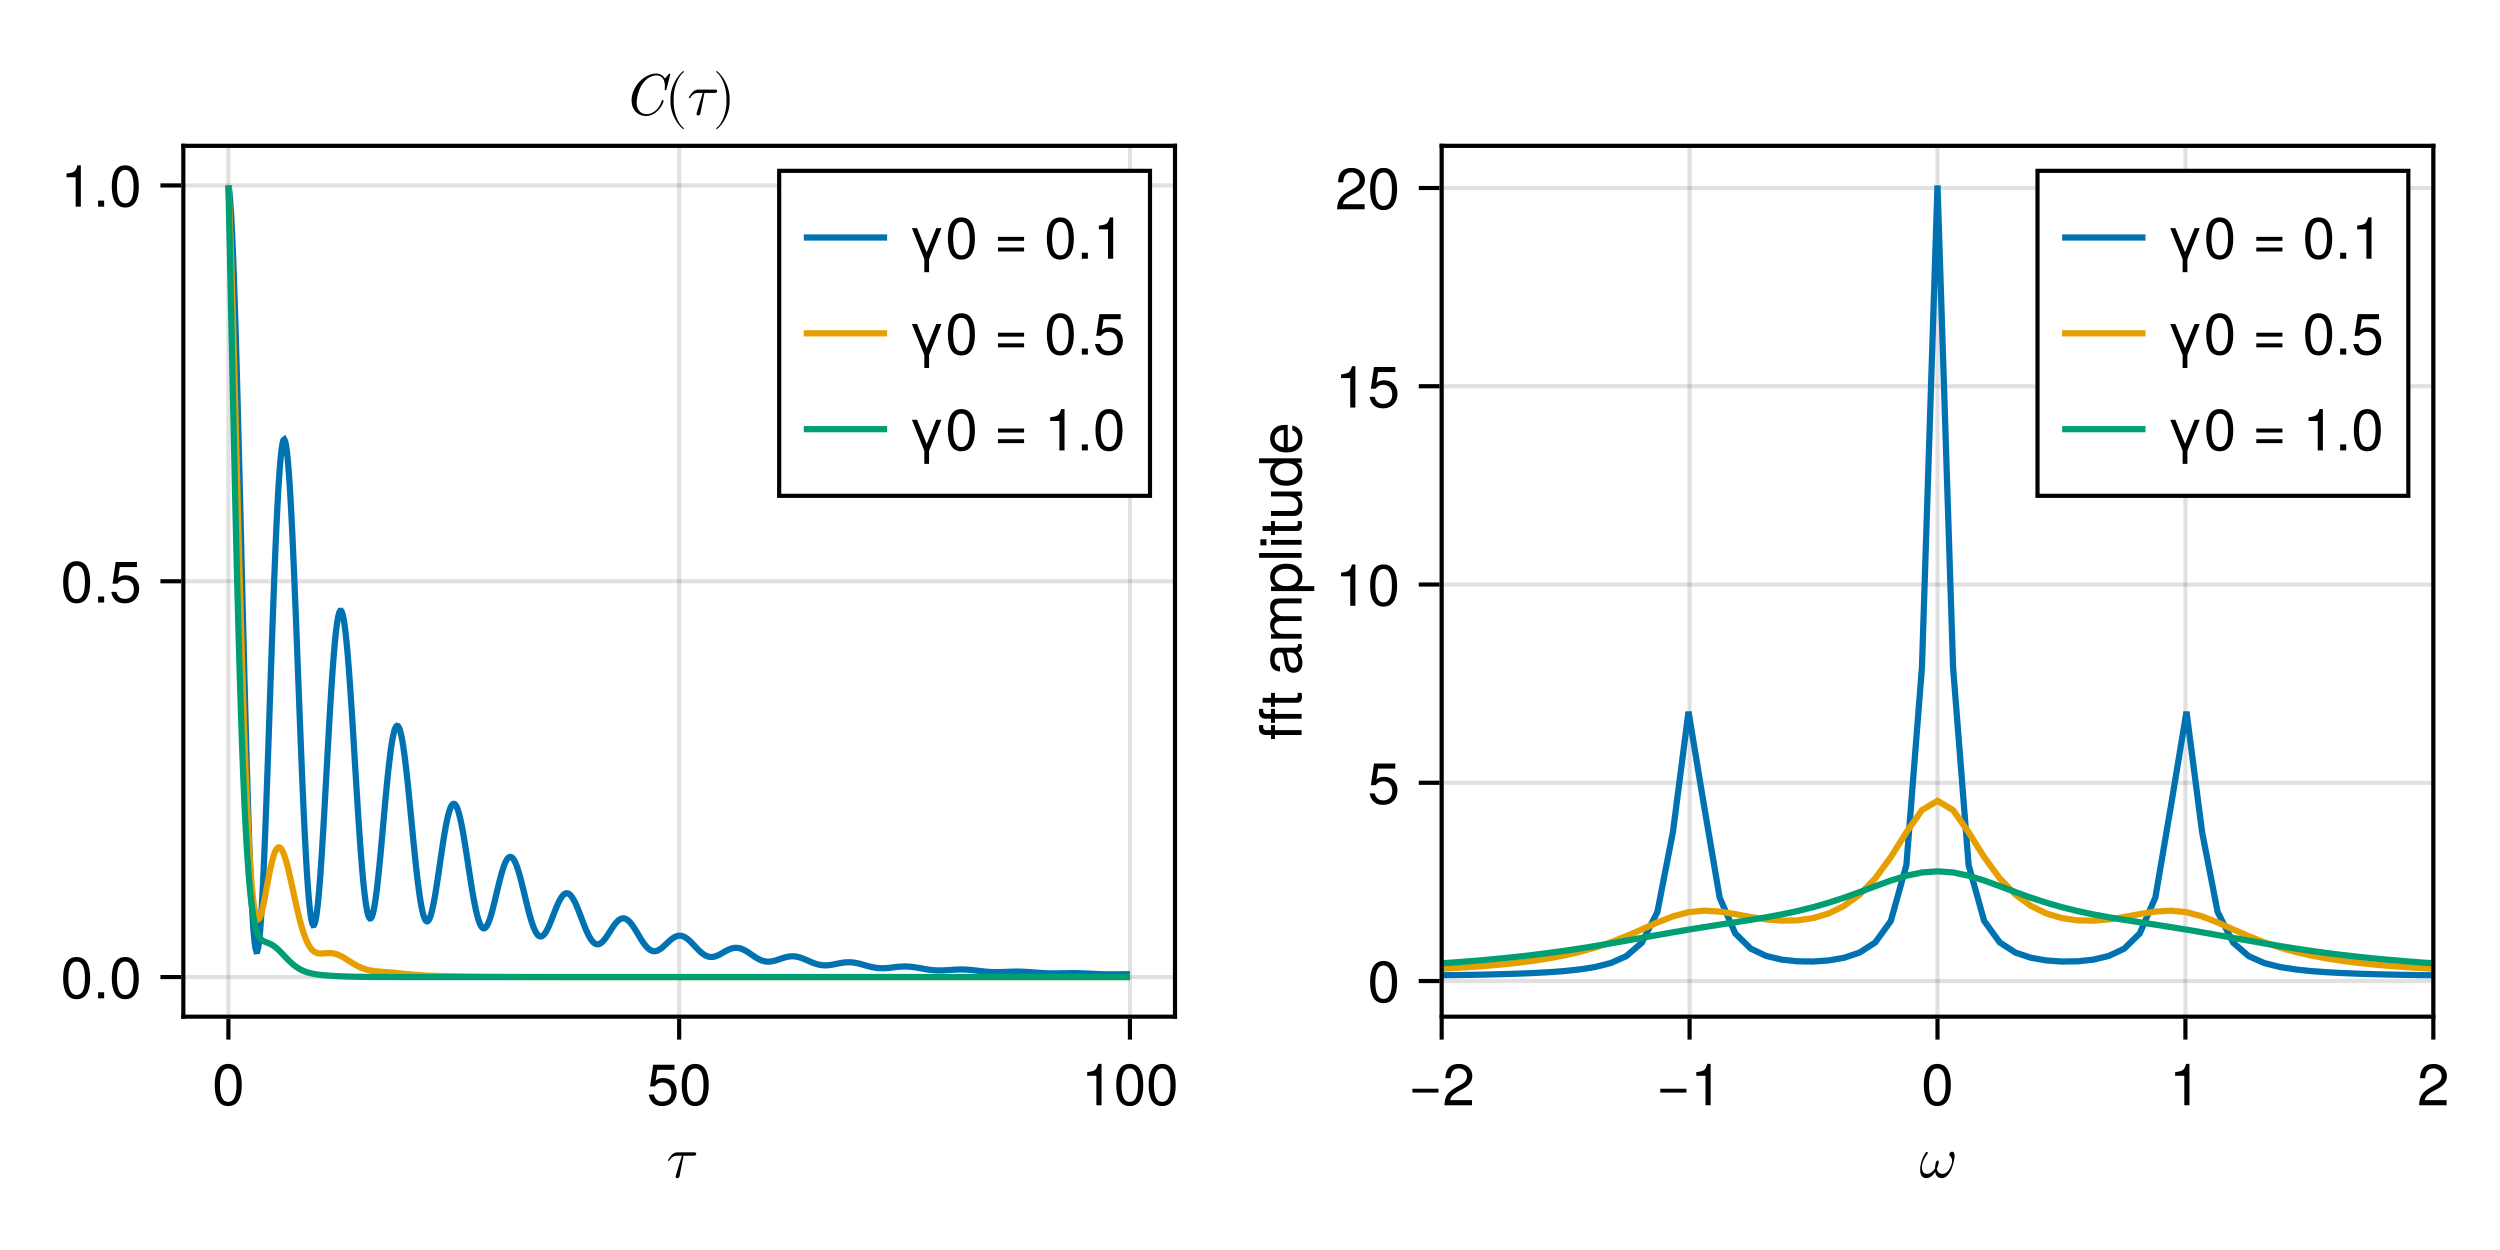 <?xml version="1.0" encoding="UTF-8"?>
<svg xmlns="http://www.w3.org/2000/svg" xmlns:xlink="http://www.w3.org/1999/xlink" width="600" height="300" viewBox="0 0 600 300">
<defs>
<g>
<g id="glyph-0-0-6d8f3bef">
<path d="M 7.156 -5.703 C 7.156 -6.031 6.859 -6.031 6.594 -6.031 L 2.672 -6.031 C 2.391 -6.031 1.844 -6.031 1.234 -5.375 C 0.766 -4.875 0.375 -4.203 0.375 -4.109 C 0.375 -4.109 0.375 -3.969 0.547 -3.969 C 0.656 -3.969 0.688 -4.031 0.766 -4.141 C 1.453 -5.219 2.25 -5.219 2.547 -5.219 L 3.703 -5.219 L 2.344 -0.734 C 2.281 -0.562 2.203 -0.266 2.203 -0.203 C 2.203 -0.062 2.297 0.172 2.609 0.172 C 3.062 0.172 3.141 -0.219 3.172 -0.438 L 4.109 -5.219 L 6.469 -5.219 C 6.656 -5.219 7.156 -5.219 7.156 -5.703 Z M 7.156 -5.703 "/>
</g>
<g id="glyph-1-0-6d8f3bef">
<path d="M 7.094 -4.781 C 7.094 -1.516 5.953 0.203 3.844 0.203 C 1.719 0.203 0.609 -1.516 0.609 -4.859 C 0.609 -8.188 1.703 -9.922 3.844 -9.922 C 6 -9.922 7.094 -8.219 7.094 -4.781 Z M 5.844 -4.891 C 5.844 -7.547 5.188 -8.828 3.844 -8.828 C 2.516 -8.828 1.859 -7.562 1.859 -4.844 C 1.859 -2.125 2.516 -0.812 3.828 -0.812 C 5.188 -0.812 5.844 -2.078 5.844 -4.891 Z M 5.844 -4.891 "/>
</g>
<g id="glyph-2-0-6d8f3bef">
<path d="M 7.188 -3.297 C 7.188 -1.188 5.781 0.203 3.781 0.203 C 2.016 0.203 0.891 -0.578 0.484 -2.547 C 0.484 -2.547 1.719 -2.547 1.719 -2.547 C 2.016 -1.422 2.672 -0.875 3.75 -0.875 C 5.094 -0.875 5.922 -1.688 5.922 -3.125 C 5.922 -4.594 5.078 -5.453 3.75 -5.453 C 2.984 -5.453 2.5 -5.203 1.938 -4.516 C 1.938 -4.516 0.797 -4.516 0.797 -4.516 C 0.797 -4.516 1.547 -9.719 1.547 -9.719 C 1.547 -9.719 6.656 -9.719 6.656 -9.719 C 6.656 -9.719 6.656 -8.5 6.656 -8.5 C 6.656 -8.5 2.531 -8.5 2.531 -8.5 C 2.531 -8.5 2.141 -5.938 2.141 -5.938 C 2.719 -6.359 3.281 -6.531 3.969 -6.531 C 5.875 -6.531 7.188 -5.25 7.188 -3.297 Z M 7.188 -3.297 "/>
</g>
<g id="glyph-3-0-6d8f3bef">
<path d="M 7.094 -4.781 C 7.094 -1.516 5.953 0.203 3.844 0.203 C 1.719 0.203 0.609 -1.516 0.609 -4.859 C 0.609 -8.188 1.703 -9.922 3.844 -9.922 C 6 -9.922 7.094 -8.219 7.094 -4.781 Z M 5.844 -4.891 C 5.844 -7.547 5.188 -8.828 3.844 -8.828 C 2.516 -8.828 1.859 -7.562 1.859 -4.844 C 1.859 -2.125 2.516 -0.812 3.828 -0.812 C 5.188 -0.812 5.844 -2.078 5.844 -4.891 Z M 5.844 -4.891 "/>
</g>
<g id="glyph-3-1-6d8f3bef">
<path d="M 7.219 -3.031 C 7.219 -3.031 0.953 -3.031 0.953 -3.031 C 0.953 -3.031 0.953 -3.969 0.953 -3.969 C 0.953 -3.969 7.219 -3.969 7.219 -3.969 C 7.219 -3.969 7.219 -3.031 7.219 -3.031 Z M 7.219 -3.031 "/>
</g>
<g id="glyph-3-2-6d8f3bef">
<path d="M 4.859 0 C 4.859 0 3.625 0 3.625 0 C 3.625 0 3.625 -7.062 3.625 -7.062 C 3.625 -7.062 1.422 -7.062 1.422 -7.062 C 1.422 -7.062 1.422 -7.953 1.422 -7.953 C 3.328 -8.188 3.609 -8.406 4.047 -9.922 C 4.047 -9.922 4.859 -9.922 4.859 -9.922 C 4.859 -9.922 4.859 0 4.859 0 Z M 4.859 0 "/>
</g>
<g id="glyph-4-0-6d8f3bef">
<path d="M 4.859 0 C 4.859 0 3.625 0 3.625 0 C 3.625 0 3.625 -7.062 3.625 -7.062 C 3.625 -7.062 1.422 -7.062 1.422 -7.062 C 1.422 -7.062 1.422 -7.953 1.422 -7.953 C 3.328 -8.188 3.609 -8.406 4.047 -9.922 C 4.047 -9.922 4.859 -9.922 4.859 -9.922 C 4.859 -9.922 4.859 0 4.859 0 Z M 4.859 0 "/>
</g>
<g id="glyph-4-1-6d8f3bef">
<path d="M 7.094 -4.781 C 7.094 -1.516 5.953 0.203 3.844 0.203 C 1.719 0.203 0.609 -1.516 0.609 -4.859 C 0.609 -8.188 1.703 -9.922 3.844 -9.922 C 6 -9.922 7.094 -8.219 7.094 -4.781 Z M 5.844 -4.891 C 5.844 -7.547 5.188 -8.828 3.844 -8.828 C 2.516 -8.828 1.859 -7.562 1.859 -4.844 C 1.859 -2.125 2.516 -0.812 3.828 -0.812 C 5.188 -0.812 5.844 -2.078 5.844 -4.891 Z M 5.844 -4.891 "/>
</g>
<g id="glyph-4-2-6d8f3bef">
<path d="M 7.156 -7.016 C 7.156 -5.797 6.438 -4.766 5.047 -4.016 C 5.047 -4.016 3.656 -3.266 3.656 -3.266 C 2.438 -2.547 1.984 -2.031 1.859 -1.219 C 1.859 -1.219 7.078 -1.219 7.078 -1.219 C 7.078 -1.219 7.078 0 7.078 0 C 7.078 0 0.469 0 0.469 0 C 0.594 -2.188 1.188 -3.125 3.266 -4.297 C 3.266 -4.297 4.547 -5.031 4.547 -5.031 C 5.438 -5.531 5.891 -6.203 5.891 -6.984 C 5.891 -8.047 5.047 -8.844 3.938 -8.844 C 2.719 -8.844 2.031 -8.141 1.938 -6.484 C 1.938 -6.484 0.703 -6.484 0.703 -6.484 C 0.766 -8.891 1.953 -9.922 3.969 -9.922 C 5.859 -9.922 7.156 -8.688 7.156 -7.016 Z M 7.156 -7.016 "/>
</g>
<g id="glyph-5-0-6d8f3bef">
<path d="M 7.094 -4.781 C 7.094 -1.516 5.953 0.203 3.844 0.203 C 1.719 0.203 0.609 -1.516 0.609 -4.859 C 0.609 -8.188 1.703 -9.922 3.844 -9.922 C 6 -9.922 7.094 -8.219 7.094 -4.781 Z M 5.844 -4.891 C 5.844 -7.547 5.188 -8.828 3.844 -8.828 C 2.516 -8.828 1.859 -7.562 1.859 -4.844 C 1.859 -2.125 2.516 -0.812 3.828 -0.812 C 5.188 -0.812 5.844 -2.078 5.844 -4.891 Z M 5.844 -4.891 "/>
</g>
<g id="glyph-5-1-6d8f3bef">
<path d="M 7.188 -3.297 C 7.188 -1.188 5.781 0.203 3.781 0.203 C 2.016 0.203 0.891 -0.578 0.484 -2.547 C 0.484 -2.547 1.719 -2.547 1.719 -2.547 C 2.016 -1.422 2.672 -0.875 3.75 -0.875 C 5.094 -0.875 5.922 -1.688 5.922 -3.125 C 5.922 -4.594 5.078 -5.453 3.75 -5.453 C 2.984 -5.453 2.5 -5.203 1.938 -4.516 C 1.938 -4.516 0.797 -4.516 0.797 -4.516 C 0.797 -4.516 1.547 -9.719 1.547 -9.719 C 1.547 -9.719 6.656 -9.719 6.656 -9.719 C 6.656 -9.719 6.656 -8.5 6.656 -8.5 C 6.656 -8.5 2.531 -8.5 2.531 -8.5 C 2.531 -8.5 2.141 -5.938 2.141 -5.938 C 2.719 -6.359 3.281 -6.531 3.969 -6.531 C 5.875 -6.531 7.188 -5.25 7.188 -3.297 Z M 7.188 -3.297 "/>
</g>
<g id="glyph-6-0-6d8f3bef">
<path d="M 2.672 0 C 2.672 0 1.219 0 1.219 0 C 1.219 0 1.219 -1.453 1.219 -1.453 C 1.219 -1.453 2.672 -1.453 2.672 -1.453 C 2.672 -1.453 2.672 0 2.672 0 Z M 2.672 0 "/>
</g>
<g id="glyph-7-0-6d8f3bef">
<path d="M 4.859 0 C 4.859 0 3.625 0 3.625 0 C 3.625 0 3.625 -7.062 3.625 -7.062 C 3.625 -7.062 1.422 -7.062 1.422 -7.062 C 1.422 -7.062 1.422 -7.953 1.422 -7.953 C 3.328 -8.188 3.609 -8.406 4.047 -9.922 C 4.047 -9.922 4.859 -9.922 4.859 -9.922 C 4.859 -9.922 4.859 0 4.859 0 Z M 4.859 0 "/>
</g>
<g id="glyph-7-1-6d8f3bef">
<path d="M 7.094 -4.781 C 7.094 -1.516 5.953 0.203 3.844 0.203 C 1.719 0.203 0.609 -1.516 0.609 -4.859 C 0.609 -8.188 1.703 -9.922 3.844 -9.922 C 6 -9.922 7.094 -8.219 7.094 -4.781 Z M 5.844 -4.891 C 5.844 -7.547 5.188 -8.828 3.844 -8.828 C 2.516 -8.828 1.859 -7.562 1.859 -4.844 C 1.859 -2.125 2.516 -0.812 3.828 -0.812 C 5.188 -0.812 5.844 -2.078 5.844 -4.891 Z M 5.844 -4.891 "/>
</g>
<g id="glyph-8-0-6d8f3bef">
<path d="M 2.672 0 C 2.672 0 1.219 0 1.219 0 C 1.219 0 1.219 -1.453 1.219 -1.453 C 1.219 -1.453 2.672 -1.453 2.672 -1.453 C 2.672 -1.453 2.672 0 2.672 0 Z M 2.672 0 "/>
</g>
<g id="glyph-9-0-6d8f3bef">
<path d="M 11.344 -9.531 C 11.359 -9.594 11.375 -9.672 11.375 -9.734 C 11.375 -9.734 11.359 -9.875 11.219 -9.875 C 11.219 -9.875 11.109 -9.875 10.984 -9.719 L 10.109 -8.688 C 9.5 -9.641 8.688 -9.875 8 -9.875 C 5.109 -9.875 2.094 -6.719 2.094 -3.438 C 2.094 -1.141 3.594 0.312 5.531 0.312 C 8.266 0.312 9.781 -2.688 9.781 -3.359 C 9.781 -3.5 9.641 -3.5 9.578 -3.5 C 9.484 -3.5 9.391 -3.5 9.359 -3.391 C 8.641 -1.016 6.891 -0.125 5.719 -0.125 C 4.547 -0.125 3.312 -0.906 3.312 -2.891 C 3.312 -3.766 3.672 -5.969 4.781 -7.5 C 5.734 -8.797 7.031 -9.438 8.109 -9.438 C 9.594 -9.438 10.094 -8.094 10.094 -6.875 C 10.094 -6.516 10.031 -6.062 10.031 -6.016 C 10.031 -5.875 10.156 -5.875 10.234 -5.875 C 10.391 -5.875 10.438 -5.891 10.484 -6.125 Z M 11.344 -9.531 "/>
</g>
<g id="glyph-10-0-6d8f3bef">
<path d="M 4.641 3.328 C 4.641 3.297 4.625 3.25 4.594 3.219 C 3.141 2.125 2.172 -0.672 2.172 -2.906 L 2.172 -4.094 C 2.172 -6.328 3.141 -9.125 4.594 -10.219 C 4.625 -10.25 4.641 -10.297 4.641 -10.328 C 4.641 -10.406 4.578 -10.469 4.516 -10.469 C 4.484 -10.469 4.453 -10.453 4.422 -10.438 C 2.891 -9.281 1.406 -6.484 1.406 -4.094 L 1.406 -2.906 C 1.406 -0.516 2.891 2.281 4.422 3.438 C 4.453 3.453 4.484 3.469 4.516 3.469 C 4.578 3.469 4.641 3.406 4.641 3.328 Z M 4.641 3.328 "/>
</g>
<g id="glyph-10-1-6d8f3bef">
<path d="M 4.031 -2.906 L 4.031 -4.094 C 4.031 -6.484 2.562 -9.281 1.016 -10.438 C 1 -10.453 0.969 -10.469 0.938 -10.469 C 0.875 -10.469 0.797 -10.406 0.797 -10.328 C 0.797 -10.297 0.828 -10.25 0.859 -10.219 C 2.312 -9.125 3.281 -6.328 3.281 -4.094 L 3.281 -2.906 C 3.281 -0.672 2.312 2.125 0.859 3.219 C 0.828 3.25 0.797 3.297 0.797 3.328 C 0.797 3.406 0.875 3.469 0.938 3.469 C 0.969 3.469 1 3.453 1.016 3.438 C 2.562 2.281 4.031 -0.516 4.031 -2.906 Z M 4.031 -2.906 "/>
</g>
<g id="glyph-11-0-6d8f3bef">
<path d="M 7.156 -5.703 C 7.156 -6.031 6.859 -6.031 6.594 -6.031 L 2.672 -6.031 C 2.391 -6.031 1.844 -6.031 1.234 -5.375 C 0.766 -4.875 0.375 -4.203 0.375 -4.109 C 0.375 -4.109 0.375 -3.969 0.547 -3.969 C 0.656 -3.969 0.688 -4.031 0.766 -4.141 C 1.453 -5.219 2.25 -5.219 2.547 -5.219 L 3.703 -5.219 L 2.344 -0.734 C 2.281 -0.562 2.203 -0.266 2.203 -0.203 C 2.203 -0.062 2.297 0.172 2.609 0.172 C 3.062 0.172 3.141 -0.219 3.172 -0.438 L 4.109 -5.219 L 6.469 -5.219 C 6.656 -5.219 7.156 -5.219 7.156 -5.703 Z M 7.156 -5.703 "/>
</g>
<g id="glyph-12-0-6d8f3bef">
<path d="M 8.453 -5.203 C 8.453 -5.578 8.391 -5.875 8.172 -6.062 C 8.094 -6.141 7.984 -6.188 7.859 -6.188 C 7.688 -6.188 7.5 -6.109 7.359 -5.969 C 7.234 -5.828 7.172 -5.672 7.172 -5.516 C 7.172 -5.375 7.219 -5.266 7.328 -5.172 C 7.672 -4.859 7.859 -4.422 7.859 -3.938 C 7.859 -3.766 7.844 -3.578 7.797 -3.422 C 7.469 -2.141 6.656 -0.859 5.562 -0.859 C 4.781 -0.859 4.312 -1.391 4.188 -2.109 C 4.375 -2.5 4.516 -2.922 4.609 -3.344 C 4.641 -3.469 4.656 -3.594 4.656 -3.703 C 4.656 -3.922 4.594 -4.078 4.391 -4.078 C 4.125 -4.078 3.984 -3.719 3.922 -3.422 C 3.812 -2.984 3.75 -2.562 3.734 -2.156 C 3.281 -1.406 2.609 -0.859 1.828 -0.859 C 0.984 -0.859 0.609 -1.547 0.609 -2.438 C 0.609 -2.719 0.656 -3.031 0.734 -3.344 C 0.938 -4.188 1.438 -4.969 1.969 -5.719 C 2.016 -5.766 2.047 -5.844 2.047 -5.891 C 2.047 -5.984 1.984 -6.047 1.922 -6.094 C 1.875 -6.125 1.828 -6.125 1.797 -6.125 C 1.703 -6.125 1.609 -6.078 1.547 -5.984 C 0.969 -5.188 0.609 -4.297 0.391 -3.422 C 0.25 -2.891 0.188 -2.344 0.188 -1.844 C 0.188 -0.719 0.594 0.156 1.656 0.156 C 2.531 0.156 3.266 -0.469 3.797 -1.328 C 3.953 -0.469 4.438 0.156 5.375 0.156 C 6.828 0.156 7.719 -1.656 8.141 -3.344 C 8.281 -3.953 8.453 -4.641 8.453 -5.203 Z M 8.453 -5.203 "/>
</g>
<g id="glyph-13-0-6d8f3bef">
<path d="M 7.156 -7.016 C 7.156 -5.797 6.438 -4.766 5.047 -4.016 C 5.047 -4.016 3.656 -3.266 3.656 -3.266 C 2.438 -2.547 1.984 -2.031 1.859 -1.219 C 1.859 -1.219 7.078 -1.219 7.078 -1.219 C 7.078 -1.219 7.078 0 7.078 0 C 7.078 0 0.469 0 0.469 0 C 0.594 -2.188 1.188 -3.125 3.266 -4.297 C 3.266 -4.297 4.547 -5.031 4.547 -5.031 C 5.438 -5.531 5.891 -6.203 5.891 -6.984 C 5.891 -8.047 5.047 -8.844 3.938 -8.844 C 2.719 -8.844 2.031 -8.141 1.938 -6.484 C 1.938 -6.484 0.703 -6.484 0.703 -6.484 C 0.766 -8.891 1.953 -9.922 3.969 -9.922 C 5.859 -9.922 7.156 -8.688 7.156 -7.016 Z M 7.156 -7.016 "/>
</g>
<g id="glyph-13-1-6d8f3bef">
<path d="M 7.219 -3.031 C 7.219 -3.031 0.953 -3.031 0.953 -3.031 C 0.953 -3.031 0.953 -3.969 0.953 -3.969 C 0.953 -3.969 7.219 -3.969 7.219 -3.969 C 7.219 -3.969 7.219 -3.031 7.219 -3.031 Z M 7.219 -3.031 "/>
</g>
<g id="glyph-13-2-6d8f3bef">
<path d="M 7.094 -4.781 C 7.094 -1.516 5.953 0.203 3.844 0.203 C 1.719 0.203 0.609 -1.516 0.609 -4.859 C 0.609 -8.188 1.703 -9.922 3.844 -9.922 C 6 -9.922 7.094 -8.219 7.094 -4.781 Z M 5.844 -4.891 C 5.844 -7.547 5.188 -8.828 3.844 -8.828 C 2.516 -8.828 1.859 -7.562 1.859 -4.844 C 1.859 -2.125 2.516 -0.812 3.828 -0.812 C 5.188 -0.812 5.844 -2.078 5.844 -4.891 Z M 5.844 -4.891 "/>
</g>
<g id="glyph-14-0-6d8f3bef">
<path d="M 4.859 0 C 4.859 0 3.625 0 3.625 0 C 3.625 0 3.625 -7.062 3.625 -7.062 C 3.625 -7.062 1.422 -7.062 1.422 -7.062 C 1.422 -7.062 1.422 -7.953 1.422 -7.953 C 3.328 -8.188 3.609 -8.406 4.047 -9.922 C 4.047 -9.922 4.859 -9.922 4.859 -9.922 C 4.859 -9.922 4.859 0 4.859 0 Z M 4.859 0 "/>
</g>
<g id="glyph-15-0-6d8f3bef">
<path d="M -6.391 -3.609 C -6.391 -3.609 -6.391 -2.391 -6.391 -2.391 C -6.391 -2.391 0 -2.391 0 -2.391 C 0 -2.391 0 -1.234 0 -1.234 C 0 -1.234 -6.391 -1.234 -6.391 -1.234 C -6.391 -1.234 -6.391 -0.25 -6.391 -0.25 C -6.391 -0.25 -7.344 -0.25 -7.344 -0.25 C -7.344 -0.25 -7.344 -1.234 -7.344 -1.234 C -7.344 -1.234 -8.578 -1.234 -8.578 -1.234 C -9.625 -1.234 -10.25 -1.875 -10.25 -2.953 C -10.25 -3.188 -10.234 -3.344 -10.172 -3.609 C -10.172 -3.609 -9.219 -3.609 -9.219 -3.609 C -9.219 -3.344 -9.219 -3.297 -9.219 -3.203 C -9.219 -2.672 -8.969 -2.391 -8.484 -2.391 C -8.484 -2.391 -7.344 -2.391 -7.344 -2.391 C -7.344 -2.391 -7.344 -3.609 -7.344 -3.609 C -7.344 -3.609 -6.391 -3.609 -6.391 -3.609 Z M -6.391 -3.609 "/>
</g>
<g id="glyph-15-1-6d8f3bef">
</g>
<g id="glyph-15-2-6d8f3bef">
<path d="M 0 -10.641 C 0 -10.641 0 -9.484 0 -9.484 C 0 -9.484 -5.047 -9.484 -5.047 -9.484 C -5.984 -9.484 -6.531 -8.984 -6.531 -8.141 C -6.531 -7.188 -5.672 -6.391 -4.609 -6.391 C -4.609 -6.391 0 -6.391 0 -6.391 C 0 -6.391 0 -5.234 0 -5.234 C 0 -5.234 -5.047 -5.234 -5.047 -5.234 C -5.984 -5.234 -6.531 -4.75 -6.531 -3.875 C -6.531 -2.922 -5.672 -2.156 -4.609 -2.156 C -4.609 -2.156 0 -2.156 0 -2.156 C 0 -2.156 0 -1 0 -1 C 0 -1 -7.344 -1 -7.344 -1 C -7.344 -1 -7.344 -2.062 -7.344 -2.062 C -7.344 -2.062 -6.297 -2.062 -6.297 -2.062 C -7.188 -2.688 -7.547 -3.328 -7.547 -4.312 C -7.547 -5.266 -7.203 -5.859 -6.422 -6.281 C -7.25 -6.969 -7.547 -7.562 -7.547 -8.547 C -7.547 -9.906 -6.812 -10.641 -5.5 -10.641 C -5.5 -10.641 0 -10.641 0 -10.641 Z M 0 -10.641 "/>
</g>
<g id="glyph-16-0-6d8f3bef">
<path d="M -6.391 -3.609 C -6.391 -3.609 -6.391 -2.391 -6.391 -2.391 C -6.391 -2.391 0 -2.391 0 -2.391 C 0 -2.391 0 -1.234 0 -1.234 C 0 -1.234 -6.391 -1.234 -6.391 -1.234 C -6.391 -1.234 -6.391 -0.25 -6.391 -0.25 C -6.391 -0.25 -7.344 -0.25 -7.344 -0.25 C -7.344 -0.25 -7.344 -1.234 -7.344 -1.234 C -7.344 -1.234 -8.578 -1.234 -8.578 -1.234 C -9.625 -1.234 -10.25 -1.875 -10.25 -2.953 C -10.25 -3.188 -10.234 -3.344 -10.172 -3.609 C -10.172 -3.609 -9.219 -3.609 -9.219 -3.609 C -9.219 -3.344 -9.219 -3.297 -9.219 -3.203 C -9.219 -2.672 -8.969 -2.391 -8.484 -2.391 C -8.484 -2.391 -7.344 -2.391 -7.344 -2.391 C -7.344 -2.391 -7.344 -3.609 -7.344 -3.609 C -7.344 -3.609 -6.391 -3.609 -6.391 -3.609 Z M -6.391 -3.609 "/>
</g>
<g id="glyph-16-1-6d8f3bef">
<path d="M -0.031 -7.484 C 0.062 -7.109 0.094 -6.938 0.094 -6.688 C 0.094 -6.125 -0.312 -5.609 -0.875 -5.484 C -0.188 -4.844 0.203 -3.938 0.203 -3 C 0.203 -1.516 -0.578 -0.594 -1.906 -0.594 C -2.797 -0.594 -3.453 -1.016 -3.812 -1.875 C -3.984 -2.328 -4.047 -2.578 -4.25 -4.234 C -4.375 -5.156 -4.578 -5.453 -5.062 -5.453 C -5.062 -5.453 -5.375 -5.453 -5.375 -5.453 C -6.078 -5.453 -6.469 -4.859 -6.469 -3.812 C -6.469 -2.719 -6.062 -2.188 -5.172 -2.094 C -5.172 -2.094 -5.172 -0.906 -5.172 -0.906 C -6.859 -0.984 -7.547 -2.078 -7.547 -3.844 C -7.547 -5.656 -6.844 -6.609 -5.547 -6.609 C -5.547 -6.609 -1.453 -6.609 -1.453 -6.609 C -1.094 -6.609 -0.875 -6.828 -0.875 -7.234 C -0.875 -7.312 -0.875 -7.359 -0.906 -7.484 C -0.906 -7.484 -0.031 -7.484 -0.031 -7.484 Z M -2.531 -5.453 C -2.531 -5.453 -3.625 -5.453 -3.625 -5.453 C -3.438 -5.047 -3.391 -4.797 -3.219 -3.562 C -3.031 -2.328 -2.703 -1.812 -1.938 -1.812 C -1.141 -1.812 -0.812 -2.344 -0.812 -3.25 C -0.812 -4.375 -1.484 -5.453 -2.531 -5.453 Z M -2.531 -5.453 "/>
</g>
<g id="glyph-17-0-6d8f3bef">
<path d="M 0 -3.562 C 0.062 -3.156 0.094 -2.891 0.094 -2.609 C 0.094 -1.688 -0.328 -1.188 -1.062 -1.188 C -1.062 -1.188 -6.391 -1.188 -6.391 -1.188 C -6.391 -1.188 -6.391 -0.203 -6.391 -0.203 C -6.391 -0.203 -7.344 -0.203 -7.344 -0.203 C -7.344 -0.203 -7.344 -1.188 -7.344 -1.188 C -7.344 -1.188 -9.359 -1.188 -9.359 -1.188 C -9.359 -1.188 -9.359 -2.359 -9.359 -2.359 C -9.359 -2.359 -7.344 -2.359 -7.344 -2.359 C -7.344 -2.359 -7.344 -3.562 -7.344 -3.562 C -7.344 -3.562 -6.391 -3.562 -6.391 -3.562 C -6.391 -3.562 -6.391 -2.359 -6.391 -2.359 C -6.391 -2.359 -1.578 -2.359 -1.578 -2.359 C -1.062 -2.359 -0.922 -2.484 -0.922 -3 C -0.922 -3.219 -0.938 -3.406 -0.984 -3.562 C -0.984 -3.562 0 -3.562 0 -3.562 Z M 0 -3.562 "/>
</g>
<g id="glyph-17-1-6d8f3bef">
<path d="M 0 -2.109 C 0 -2.109 0 -0.953 0 -0.953 C 0 -0.953 -10.203 -0.953 -10.203 -0.953 C -10.203 -0.953 -10.203 -2.109 -10.203 -2.109 C -10.203 -2.109 0 -2.109 0 -2.109 Z M 0 -2.109 "/>
</g>
<g id="glyph-17-2-6d8f3bef">
<path d="M 0 -2.141 C 0 -2.141 0 -0.984 0 -0.984 C 0 -0.984 -7.344 -0.984 -7.344 -0.984 C -7.344 -0.984 -7.344 -2.141 -7.344 -2.141 C -7.344 -2.141 0 -2.141 0 -2.141 Z M -8.438 -2.297 C -8.438 -2.297 -8.438 -0.844 -8.438 -0.844 C -8.438 -0.844 -9.891 -0.844 -9.891 -0.844 C -9.891 -0.844 -9.891 -2.297 -9.891 -2.297 C -9.891 -2.297 -8.438 -2.297 -8.438 -2.297 Z M -8.438 -2.297 "/>
</g>
<g id="glyph-17-3-6d8f3bef">
<path d="M 0 -6.75 C 0 -6.75 0 -5.703 0 -5.703 C 0 -5.703 -1.141 -5.703 -1.141 -5.703 C -0.172 -5.016 0.203 -4.328 0.203 -3.25 C 0.203 -1.812 -0.578 -0.906 -1.797 -0.906 C -1.797 -0.906 -7.344 -0.906 -7.344 -0.906 C -7.344 -0.906 -7.344 -2.078 -7.344 -2.078 C -7.344 -2.078 -2.25 -2.078 -2.25 -2.078 C -1.375 -2.078 -0.812 -2.656 -0.812 -3.578 C -0.812 -4.797 -1.797 -5.594 -3.297 -5.594 C -3.297 -5.594 -7.344 -5.594 -7.344 -5.594 C -7.344 -5.594 -7.344 -6.75 -7.344 -6.75 C -7.344 -6.75 0 -6.75 0 -6.75 Z M 0 -6.75 "/>
</g>
<g id="glyph-18-0-6d8f3bef">
<path d="M -3.594 -7.328 C -1.266 -7.328 0.203 -6.078 0.203 -4.188 C 0.203 -3.234 -0.125 -2.547 -0.875 -1.938 C -0.875 -1.938 3.047 -1.938 3.047 -1.938 C 3.047 -1.938 3.047 -0.766 3.047 -0.766 C 3.047 -0.766 -7.344 -0.766 -7.344 -0.766 C -7.344 -0.766 -7.344 -1.828 -7.344 -1.828 C -7.344 -1.828 -6.234 -1.828 -6.234 -1.828 C -7.094 -2.375 -7.547 -3.172 -7.547 -4.172 C -7.547 -6.125 -6.062 -7.328 -3.594 -7.328 Z M -3.625 -6.109 C -5.375 -6.109 -6.453 -5.266 -6.453 -3.969 C -6.453 -2.75 -5.328 -1.938 -3.609 -1.938 C -1.891 -1.938 -0.875 -2.75 -0.875 -3.969 C -0.875 -5.25 -1.953 -6.109 -3.625 -6.109 Z M -3.625 -6.109 "/>
</g>
<g id="glyph-19-0-6d8f3bef">
<path d="M 0 -6.938 C 0 -6.938 0 -5.891 0 -5.891 C 0 -5.891 -1.078 -5.891 -1.078 -5.891 C -0.172 -5.266 0.203 -4.562 0.203 -3.562 C 0.203 -1.578 -1.266 -0.359 -3.734 -0.359 C -6.078 -0.359 -7.547 -1.609 -7.547 -3.516 C -7.547 -4.5 -7.156 -5.281 -6.406 -5.766 C -6.406 -5.766 -10.203 -5.766 -10.203 -5.766 C -10.203 -5.766 -10.203 -6.938 -10.203 -6.938 C -10.203 -6.938 0 -6.938 0 -6.938 Z M -3.641 -5.766 C -5.328 -5.766 -6.453 -4.969 -6.453 -3.703 C -6.453 -2.438 -5.375 -1.578 -3.672 -1.578 C -1.953 -1.578 -0.875 -2.438 -0.875 -3.719 C -0.875 -4.953 -1.953 -5.766 -3.641 -5.766 Z M -3.641 -5.766 "/>
</g>
<g id="glyph-20-0-6d8f3bef">
<path d="M -3.328 -7.188 C -3.328 -7.188 -3.328 -1.781 -3.328 -1.781 C -1.656 -1.812 -0.875 -2.719 -0.875 -3.938 C -0.875 -4.875 -1.266 -5.531 -2.219 -5.859 C -2.219 -5.859 -2.219 -7.031 -2.219 -7.031 C -0.734 -6.734 0.203 -5.578 0.203 -3.891 C 0.203 -1.828 -1.219 -0.562 -3.625 -0.562 C -6.031 -0.562 -7.547 -1.875 -7.547 -3.922 C -7.547 -5.297 -6.812 -6.406 -5.609 -6.891 C -5.062 -7.094 -4.391 -7.188 -3.328 -7.188 Z M -4.375 -5.938 C -5.516 -5.938 -6.469 -5.047 -6.469 -3.906 C -6.469 -2.734 -5.594 -1.906 -4.281 -1.812 C -4.281 -1.812 -4.281 -5.922 -4.281 -5.922 C -4.312 -5.938 -4.375 -5.938 -4.375 -5.938 Z M -4.375 -5.938 "/>
</g>
<g id="glyph-21-0-6d8f3bef">
<path d="M 7.094 -4.781 C 7.094 -1.516 5.953 0.203 3.844 0.203 C 1.719 0.203 0.609 -1.516 0.609 -4.859 C 0.609 -8.188 1.703 -9.922 3.844 -9.922 C 6 -9.922 7.094 -8.219 7.094 -4.781 Z M 5.844 -4.891 C 5.844 -7.547 5.188 -8.828 3.844 -8.828 C 2.516 -8.828 1.859 -7.562 1.859 -4.844 C 1.859 -2.125 2.516 -0.812 3.828 -0.812 C 5.188 -0.812 5.844 -2.078 5.844 -4.891 Z M 5.844 -4.891 "/>
</g>
<g id="glyph-21-1-6d8f3bef">
<path d="M 7.188 -3.297 C 7.188 -1.188 5.781 0.203 3.781 0.203 C 2.016 0.203 0.891 -0.578 0.484 -2.547 C 0.484 -2.547 1.719 -2.547 1.719 -2.547 C 2.016 -1.422 2.672 -0.875 3.75 -0.875 C 5.094 -0.875 5.922 -1.688 5.922 -3.125 C 5.922 -4.594 5.078 -5.453 3.75 -5.453 C 2.984 -5.453 2.5 -5.203 1.938 -4.516 C 1.938 -4.516 0.797 -4.516 0.797 -4.516 C 0.797 -4.516 1.547 -9.719 1.547 -9.719 C 1.547 -9.719 6.656 -9.719 6.656 -9.719 C 6.656 -9.719 6.656 -8.5 6.656 -8.5 C 6.656 -8.5 2.531 -8.5 2.531 -8.5 C 2.531 -8.5 2.141 -5.938 2.141 -5.938 C 2.719 -6.359 3.281 -6.531 3.969 -6.531 C 5.875 -6.531 7.188 -5.25 7.188 -3.297 Z M 7.188 -3.297 "/>
</g>
<g id="glyph-21-2-6d8f3bef">
</g>
<g id="glyph-21-3-6d8f3bef">
<path d="M 7.219 -4.297 C 7.219 -4.297 0.953 -4.297 0.953 -4.297 C 0.953 -4.297 0.953 -5.25 0.953 -5.25 C 0.953 -5.25 7.219 -5.25 7.219 -5.25 C 7.219 -5.25 7.219 -4.297 7.219 -4.297 Z M 7.219 -1.75 C 7.219 -1.75 0.953 -1.75 0.953 -1.75 C 0.953 -1.75 0.953 -2.703 0.953 -2.703 C 0.953 -2.703 7.219 -2.703 7.219 -2.703 C 7.219 -2.703 7.219 -1.75 7.219 -1.75 Z M 7.219 -1.75 "/>
</g>
<g id="glyph-21-4-6d8f3bef">
<path d="M 2.672 0 C 2.672 0 1.219 0 1.219 0 C 1.219 0 1.219 -1.453 1.219 -1.453 C 1.219 -1.453 2.672 -1.453 2.672 -1.453 C 2.672 -1.453 2.672 0 2.672 0 Z M 2.672 0 "/>
</g>
<g id="glyph-21-5-6d8f3bef">
<path d="M 8.031 -7.344 C 8.031 -7.344 5.062 0.094 5.062 0.094 C 5.062 0.094 5.062 3.219 5.062 3.219 C 5.062 3.219 3.922 3.219 3.922 3.219 C 3.922 3.219 3.922 0.094 3.922 0.094 C 3.922 0.094 0.953 -7.344 0.953 -7.344 C 0.953 -7.344 2.188 -7.344 2.188 -7.344 C 2.188 -7.344 4.5 -1.547 4.5 -1.547 C 4.5 -1.547 6.797 -7.344 6.797 -7.344 C 6.797 -7.344 8.031 -7.344 8.031 -7.344 Z M 8.031 -7.344 "/>
</g>
<g id="glyph-22-0-6d8f3bef">
<path d="M 4.859 0 C 4.859 0 3.625 0 3.625 0 C 3.625 0 3.625 -7.062 3.625 -7.062 C 3.625 -7.062 1.422 -7.062 1.422 -7.062 C 1.422 -7.062 1.422 -7.953 1.422 -7.953 C 3.328 -8.188 3.609 -8.406 4.047 -9.922 C 4.047 -9.922 4.859 -9.922 4.859 -9.922 C 4.859 -9.922 4.859 0 4.859 0 Z M 4.859 0 "/>
</g>
<g id="glyph-22-1-6d8f3bef">
<path d="M 7.188 -3.297 C 7.188 -1.188 5.781 0.203 3.781 0.203 C 2.016 0.203 0.891 -0.578 0.484 -2.547 C 0.484 -2.547 1.719 -2.547 1.719 -2.547 C 2.016 -1.422 2.672 -0.875 3.75 -0.875 C 5.094 -0.875 5.922 -1.688 5.922 -3.125 C 5.922 -4.594 5.078 -5.453 3.75 -5.453 C 2.984 -5.453 2.5 -5.203 1.938 -4.516 C 1.938 -4.516 0.797 -4.516 0.797 -4.516 C 0.797 -4.516 1.547 -9.719 1.547 -9.719 C 1.547 -9.719 6.656 -9.719 6.656 -9.719 C 6.656 -9.719 6.656 -8.5 6.656 -8.5 C 6.656 -8.5 2.531 -8.5 2.531 -8.5 C 2.531 -8.5 2.141 -5.938 2.141 -5.938 C 2.719 -6.359 3.281 -6.531 3.969 -6.531 C 5.875 -6.531 7.188 -5.25 7.188 -3.297 Z M 7.188 -3.297 "/>
</g>
<g id="glyph-22-2-6d8f3bef">
<path d="M 7.094 -4.781 C 7.094 -1.516 5.953 0.203 3.844 0.203 C 1.719 0.203 0.609 -1.516 0.609 -4.859 C 0.609 -8.188 1.703 -9.922 3.844 -9.922 C 6 -9.922 7.094 -8.219 7.094 -4.781 Z M 5.844 -4.891 C 5.844 -7.547 5.188 -8.828 3.844 -8.828 C 2.516 -8.828 1.859 -7.562 1.859 -4.844 C 1.859 -2.125 2.516 -0.812 3.828 -0.812 C 5.188 -0.812 5.844 -2.078 5.844 -4.891 Z M 5.844 -4.891 "/>
</g>
<g id="glyph-23-0-6d8f3bef">
<path d="M 4.859 0 C 4.859 0 3.625 0 3.625 0 C 3.625 0 3.625 -7.062 3.625 -7.062 C 3.625 -7.062 1.422 -7.062 1.422 -7.062 C 1.422 -7.062 1.422 -7.953 1.422 -7.953 C 3.328 -8.188 3.609 -8.406 4.047 -9.922 C 4.047 -9.922 4.859 -9.922 4.859 -9.922 C 4.859 -9.922 4.859 0 4.859 0 Z M 4.859 0 "/>
</g>
<g id="glyph-24-0-6d8f3bef">
<path d="M 7.188 -3.297 C 7.188 -1.188 5.781 0.203 3.781 0.203 C 2.016 0.203 0.891 -0.578 0.484 -2.547 C 0.484 -2.547 1.719 -2.547 1.719 -2.547 C 2.016 -1.422 2.672 -0.875 3.75 -0.875 C 5.094 -0.875 5.922 -1.688 5.922 -3.125 C 5.922 -4.594 5.078 -5.453 3.75 -5.453 C 2.984 -5.453 2.5 -5.203 1.938 -4.516 C 1.938 -4.516 0.797 -4.516 0.797 -4.516 C 0.797 -4.516 1.547 -9.719 1.547 -9.719 C 1.547 -9.719 6.656 -9.719 6.656 -9.719 C 6.656 -9.719 6.656 -8.5 6.656 -8.5 C 6.656 -8.5 2.531 -8.5 2.531 -8.5 C 2.531 -8.5 2.141 -5.938 2.141 -5.938 C 2.719 -6.359 3.281 -6.531 3.969 -6.531 C 5.875 -6.531 7.188 -5.25 7.188 -3.297 Z M 7.188 -3.297 "/>
</g>
<g id="glyph-25-0-6d8f3bef">
<path d="M 7.156 -7.016 C 7.156 -5.797 6.438 -4.766 5.047 -4.016 C 5.047 -4.016 3.656 -3.266 3.656 -3.266 C 2.438 -2.547 1.984 -2.031 1.859 -1.219 C 1.859 -1.219 7.078 -1.219 7.078 -1.219 C 7.078 -1.219 7.078 0 7.078 0 C 7.078 0 0.469 0 0.469 0 C 0.594 -2.188 1.188 -3.125 3.266 -4.297 C 3.266 -4.297 4.547 -5.031 4.547 -5.031 C 5.438 -5.531 5.891 -6.203 5.891 -6.984 C 5.891 -8.047 5.047 -8.844 3.938 -8.844 C 2.719 -8.844 2.031 -8.141 1.938 -6.484 C 1.938 -6.484 0.703 -6.484 0.703 -6.484 C 0.766 -8.891 1.953 -9.922 3.969 -9.922 C 5.859 -9.922 7.156 -8.688 7.156 -7.016 Z M 7.156 -7.016 "/>
</g>
<g id="glyph-26-0-6d8f3bef">
<path d="M 7.094 -4.781 C 7.094 -1.516 5.953 0.203 3.844 0.203 C 1.719 0.203 0.609 -1.516 0.609 -4.859 C 0.609 -8.188 1.703 -9.922 3.844 -9.922 C 6 -9.922 7.094 -8.219 7.094 -4.781 Z M 5.844 -4.891 C 5.844 -7.547 5.188 -8.828 3.844 -8.828 C 2.516 -8.828 1.859 -7.562 1.859 -4.844 C 1.859 -2.125 2.516 -0.812 3.828 -0.812 C 5.188 -0.812 5.844 -2.078 5.844 -4.891 Z M 5.844 -4.891 "/>
</g>
<g id="glyph-27-0-6d8f3bef">
<path d="M 8.031 -7.344 C 8.031 -7.344 5.062 0.094 5.062 0.094 C 5.062 0.094 5.062 3.219 5.062 3.219 C 5.062 3.219 3.922 3.219 3.922 3.219 C 3.922 3.219 3.922 0.094 3.922 0.094 C 3.922 0.094 0.953 -7.344 0.953 -7.344 C 0.953 -7.344 2.188 -7.344 2.188 -7.344 C 2.188 -7.344 4.5 -1.547 4.5 -1.547 C 4.5 -1.547 6.797 -7.344 6.797 -7.344 C 6.797 -7.344 8.031 -7.344 8.031 -7.344 Z M 8.031 -7.344 "/>
</g>
<g id="glyph-27-1-6d8f3bef">
<path d="M 7.094 -4.781 C 7.094 -1.516 5.953 0.203 3.844 0.203 C 1.719 0.203 0.609 -1.516 0.609 -4.859 C 0.609 -8.188 1.703 -9.922 3.844 -9.922 C 6 -9.922 7.094 -8.219 7.094 -4.781 Z M 5.844 -4.891 C 5.844 -7.547 5.188 -8.828 3.844 -8.828 C 2.516 -8.828 1.859 -7.562 1.859 -4.844 C 1.859 -2.125 2.516 -0.812 3.828 -0.812 C 5.188 -0.812 5.844 -2.078 5.844 -4.891 Z M 5.844 -4.891 "/>
</g>
<g id="glyph-28-0-6d8f3bef">
</g>
<g id="glyph-28-1-6d8f3bef">
<path d="M 7.219 -4.297 C 7.219 -4.297 0.953 -4.297 0.953 -4.297 C 0.953 -4.297 0.953 -5.25 0.953 -5.25 C 0.953 -5.25 7.219 -5.25 7.219 -5.25 C 7.219 -5.25 7.219 -4.297 7.219 -4.297 Z M 7.219 -1.75 C 7.219 -1.75 0.953 -1.75 0.953 -1.75 C 0.953 -1.75 0.953 -2.703 0.953 -2.703 C 0.953 -2.703 7.219 -2.703 7.219 -2.703 C 7.219 -2.703 7.219 -1.75 7.219 -1.75 Z M 7.219 -1.75 "/>
</g>
<g id="glyph-28-2-6d8f3bef">
<path d="M 2.672 0 C 2.672 0 1.219 0 1.219 0 C 1.219 0 1.219 -1.453 1.219 -1.453 C 1.219 -1.453 2.672 -1.453 2.672 -1.453 C 2.672 -1.453 2.672 0 2.672 0 Z M 2.672 0 "/>
</g>
<g id="glyph-28-3-6d8f3bef">
<path d="M 8.031 -7.344 C 8.031 -7.344 5.062 0.094 5.062 0.094 C 5.062 0.094 5.062 3.219 5.062 3.219 C 5.062 3.219 3.922 3.219 3.922 3.219 C 3.922 3.219 3.922 0.094 3.922 0.094 C 3.922 0.094 0.953 -7.344 0.953 -7.344 C 0.953 -7.344 2.188 -7.344 2.188 -7.344 C 2.188 -7.344 4.5 -1.547 4.5 -1.547 C 4.5 -1.547 6.797 -7.344 6.797 -7.344 C 6.797 -7.344 8.031 -7.344 8.031 -7.344 Z M 8.031 -7.344 "/>
</g>
<g id="glyph-28-4-6d8f3bef">
<path d="M 7.094 -4.781 C 7.094 -1.516 5.953 0.203 3.844 0.203 C 1.719 0.203 0.609 -1.516 0.609 -4.859 C 0.609 -8.188 1.703 -9.922 3.844 -9.922 C 6 -9.922 7.094 -8.219 7.094 -4.781 Z M 5.844 -4.891 C 5.844 -7.547 5.188 -8.828 3.844 -8.828 C 2.516 -8.828 1.859 -7.562 1.859 -4.844 C 1.859 -2.125 2.516 -0.812 3.828 -0.812 C 5.188 -0.812 5.844 -2.078 5.844 -4.891 Z M 5.844 -4.891 "/>
</g>
<g id="glyph-28-5-6d8f3bef">
<path d="M 4.859 0 C 4.859 0 3.625 0 3.625 0 C 3.625 0 3.625 -7.062 3.625 -7.062 C 3.625 -7.062 1.422 -7.062 1.422 -7.062 C 1.422 -7.062 1.422 -7.953 1.422 -7.953 C 3.328 -8.188 3.609 -8.406 4.047 -9.922 C 4.047 -9.922 4.859 -9.922 4.859 -9.922 C 4.859 -9.922 4.859 0 4.859 0 Z M 4.859 0 "/>
</g>
<g id="glyph-29-0-6d8f3bef">
</g>
<g id="glyph-30-0-6d8f3bef">
<path d="M 4.859 0 C 4.859 0 3.625 0 3.625 0 C 3.625 0 3.625 -7.062 3.625 -7.062 C 3.625 -7.062 1.422 -7.062 1.422 -7.062 C 1.422 -7.062 1.422 -7.953 1.422 -7.953 C 3.328 -8.188 3.609 -8.406 4.047 -9.922 C 4.047 -9.922 4.859 -9.922 4.859 -9.922 C 4.859 -9.922 4.859 0 4.859 0 Z M 4.859 0 "/>
</g>
<g id="glyph-31-0-6d8f3bef">
<path d="M 8.031 -7.344 C 8.031 -7.344 5.062 0.094 5.062 0.094 C 5.062 0.094 5.062 3.219 5.062 3.219 C 5.062 3.219 3.922 3.219 3.922 3.219 C 3.922 3.219 3.922 0.094 3.922 0.094 C 3.922 0.094 0.953 -7.344 0.953 -7.344 C 0.953 -7.344 2.188 -7.344 2.188 -7.344 C 2.188 -7.344 4.5 -1.547 4.5 -1.547 C 4.5 -1.547 6.797 -7.344 6.797 -7.344 C 6.797 -7.344 8.031 -7.344 8.031 -7.344 Z M 8.031 -7.344 "/>
</g>
<g id="glyph-31-1-6d8f3bef">
<path d="M 7.094 -4.781 C 7.094 -1.516 5.953 0.203 3.844 0.203 C 1.719 0.203 0.609 -1.516 0.609 -4.859 C 0.609 -8.188 1.703 -9.922 3.844 -9.922 C 6 -9.922 7.094 -8.219 7.094 -4.781 Z M 5.844 -4.891 C 5.844 -7.547 5.188 -8.828 3.844 -8.828 C 2.516 -8.828 1.859 -7.562 1.859 -4.844 C 1.859 -2.125 2.516 -0.812 3.828 -0.812 C 5.188 -0.812 5.844 -2.078 5.844 -4.891 Z M 5.844 -4.891 "/>
</g>
<g id="glyph-31-2-6d8f3bef">
<path d="M 4.859 0 C 4.859 0 3.625 0 3.625 0 C 3.625 0 3.625 -7.062 3.625 -7.062 C 3.625 -7.062 1.422 -7.062 1.422 -7.062 C 1.422 -7.062 1.422 -7.953 1.422 -7.953 C 3.328 -8.188 3.609 -8.406 4.047 -9.922 C 4.047 -9.922 4.859 -9.922 4.859 -9.922 C 4.859 -9.922 4.859 0 4.859 0 Z M 4.859 0 "/>
</g>
<g id="glyph-32-0-6d8f3bef">
</g>
<g id="glyph-33-0-6d8f3bef">
<path d="M 7.219 -4.297 C 7.219 -4.297 0.953 -4.297 0.953 -4.297 C 0.953 -4.297 0.953 -5.25 0.953 -5.25 C 0.953 -5.25 7.219 -5.25 7.219 -5.25 C 7.219 -5.25 7.219 -4.297 7.219 -4.297 Z M 7.219 -1.75 C 7.219 -1.75 0.953 -1.75 0.953 -1.75 C 0.953 -1.75 0.953 -2.703 0.953 -2.703 C 0.953 -2.703 7.219 -2.703 7.219 -2.703 C 7.219 -2.703 7.219 -1.75 7.219 -1.75 Z M 7.219 -1.75 "/>
</g>
<g id="glyph-34-0-6d8f3bef">
<path d="M 7.094 -4.781 C 7.094 -1.516 5.953 0.203 3.844 0.203 C 1.719 0.203 0.609 -1.516 0.609 -4.859 C 0.609 -8.188 1.703 -9.922 3.844 -9.922 C 6 -9.922 7.094 -8.219 7.094 -4.781 Z M 5.844 -4.891 C 5.844 -7.547 5.188 -8.828 3.844 -8.828 C 2.516 -8.828 1.859 -7.562 1.859 -4.844 C 1.859 -2.125 2.516 -0.812 3.828 -0.812 C 5.188 -0.812 5.844 -2.078 5.844 -4.891 Z M 5.844 -4.891 "/>
</g>
<g id="glyph-35-0-6d8f3bef">
<path d="M 7.219 -4.297 C 7.219 -4.297 0.953 -4.297 0.953 -4.297 C 0.953 -4.297 0.953 -5.25 0.953 -5.25 C 0.953 -5.25 7.219 -5.25 7.219 -5.25 C 7.219 -5.25 7.219 -4.297 7.219 -4.297 Z M 7.219 -1.75 C 7.219 -1.75 0.953 -1.75 0.953 -1.75 C 0.953 -1.75 0.953 -2.703 0.953 -2.703 C 0.953 -2.703 7.219 -2.703 7.219 -2.703 C 7.219 -2.703 7.219 -1.75 7.219 -1.75 Z M 7.219 -1.75 "/>
</g>
<g id="glyph-36-0-6d8f3bef">
<path d="M 7.094 -4.781 C 7.094 -1.516 5.953 0.203 3.844 0.203 C 1.719 0.203 0.609 -1.516 0.609 -4.859 C 0.609 -8.188 1.703 -9.922 3.844 -9.922 C 6 -9.922 7.094 -8.219 7.094 -4.781 Z M 5.844 -4.891 C 5.844 -7.547 5.188 -8.828 3.844 -8.828 C 2.516 -8.828 1.859 -7.562 1.859 -4.844 C 1.859 -2.125 2.516 -0.812 3.828 -0.812 C 5.188 -0.812 5.844 -2.078 5.844 -4.891 Z M 5.844 -4.891 "/>
</g>
<g id="glyph-36-1-6d8f3bef">
<path d="M 4.859 0 C 4.859 0 3.625 0 3.625 0 C 3.625 0 3.625 -7.062 3.625 -7.062 C 3.625 -7.062 1.422 -7.062 1.422 -7.062 C 1.422 -7.062 1.422 -7.953 1.422 -7.953 C 3.328 -8.188 3.609 -8.406 4.047 -9.922 C 4.047 -9.922 4.859 -9.922 4.859 -9.922 C 4.859 -9.922 4.859 0 4.859 0 Z M 4.859 0 "/>
</g>
</g>
<clipPath id="clip-0-6d8f3bef">
<path clip-rule="nonzero" d="M 346 40 L 584 40 L 584 239 L 346 239 Z M 346 40 "/>
</clipPath>
<clipPath id="clip-1-6d8f3bef">
<path clip-rule="nonzero" d="M 346 187 L 584 187 L 584 237 L 346 237 Z M 346 187 "/>
</clipPath>
<clipPath id="clip-2-6d8f3bef">
<path clip-rule="nonzero" d="M 346 204 L 584 204 L 584 236 L 346 236 Z M 346 204 "/>
</clipPath>
</defs>
<rect x="-60" y="-30" width="720" height="360" fill="rgb(100%, 100%, 100%)" fill-opacity="1"/>
<path fill-rule="nonzero" fill="rgb(100%, 100%, 100%)" fill-opacity="1" d="M 44 244 L 282 244 L 282 35 L 44 35 Z M 44 244 "/>
<path fill-rule="nonzero" fill="rgb(100%, 100%, 100%)" fill-opacity="1" d="M 346 244 L 584 244 L 584 35 L 346 35 Z M 346 244 "/>
<path fill="none" stroke-width="1" stroke-linecap="butt" stroke-linejoin="miter" stroke="rgb(0%, 0%, 0%)" stroke-opacity="0.12" stroke-miterlimit="1.155" d="M 54.816 244 L 54.816 35 "/>
<path fill="none" stroke-width="1" stroke-linecap="butt" stroke-linejoin="miter" stroke="rgb(0%, 0%, 0%)" stroke-opacity="0.12" stroke-miterlimit="1.155" d="M 163 244 L 163 35 "/>
<path fill="none" stroke-width="1" stroke-linecap="butt" stroke-linejoin="miter" stroke="rgb(0%, 0%, 0%)" stroke-opacity="0.12" stroke-miterlimit="1.155" d="M 271.184 244 L 271.184 35 "/>
<path fill="none" stroke-width="1" stroke-linecap="butt" stroke-linejoin="miter" stroke="rgb(0%, 0%, 0%)" stroke-opacity="0.12" stroke-miterlimit="1.155" d="M 44 234.5 L 282 234.5 "/>
<path fill="none" stroke-width="1" stroke-linecap="butt" stroke-linejoin="miter" stroke="rgb(0%, 0%, 0%)" stroke-opacity="0.12" stroke-miterlimit="1.155" d="M 44 139.5 L 282 139.5 "/>
<path fill="none" stroke-width="1" stroke-linecap="butt" stroke-linejoin="miter" stroke="rgb(0%, 0%, 0%)" stroke-opacity="0.12" stroke-miterlimit="1.155" d="M 44 44.5 L 282 44.5 "/>
<path fill="none" stroke-width="1" stroke-linecap="butt" stroke-linejoin="miter" stroke="rgb(0%, 0%, 0%)" stroke-opacity="0.12" stroke-miterlimit="1.155" d="M 346 244 L 346 35 "/>
<path fill="none" stroke-width="1" stroke-linecap="butt" stroke-linejoin="miter" stroke="rgb(0%, 0%, 0%)" stroke-opacity="0.12" stroke-miterlimit="1.155" d="M 405.5 244 L 405.5 35 "/>
<path fill="none" stroke-width="1" stroke-linecap="butt" stroke-linejoin="miter" stroke="rgb(0%, 0%, 0%)" stroke-opacity="0.12" stroke-miterlimit="1.155" d="M 465 244 L 465 35 "/>
<path fill="none" stroke-width="1" stroke-linecap="butt" stroke-linejoin="miter" stroke="rgb(0%, 0%, 0%)" stroke-opacity="0.12" stroke-miterlimit="1.155" d="M 524.5 244 L 524.5 35 "/>
<path fill="none" stroke-width="1" stroke-linecap="butt" stroke-linejoin="miter" stroke="rgb(0%, 0%, 0%)" stroke-opacity="0.12" stroke-miterlimit="1.155" d="M 584 244 L 584 35 "/>
<path fill="none" stroke-width="1" stroke-linecap="butt" stroke-linejoin="miter" stroke="rgb(0%, 0%, 0%)" stroke-opacity="0.12" stroke-miterlimit="1.155" d="M 346 235.449 L 584 235.449 "/>
<path fill="none" stroke-width="1" stroke-linecap="butt" stroke-linejoin="miter" stroke="rgb(0%, 0%, 0%)" stroke-opacity="0.12" stroke-miterlimit="1.155" d="M 346 187.867 L 584 187.867 "/>
<path fill="none" stroke-width="1" stroke-linecap="butt" stroke-linejoin="miter" stroke="rgb(0%, 0%, 0%)" stroke-opacity="0.12" stroke-miterlimit="1.155" d="M 346 140.285 L 584 140.285 "/>
<path fill="none" stroke-width="1" stroke-linecap="butt" stroke-linejoin="miter" stroke="rgb(0%, 0%, 0%)" stroke-opacity="0.12" stroke-miterlimit="1.155" d="M 346 92.699 L 584 92.699 "/>
<path fill="none" stroke-width="1" stroke-linecap="butt" stroke-linejoin="miter" stroke="rgb(0%, 0%, 0%)" stroke-opacity="0.12" stroke-miterlimit="1.155" d="M 346 45.117 L 584 45.117 "/>
<g fill="rgb(0%, 0%, 0%)" fill-opacity="1">
<use xlink:href="#glyph-0-0-6d8f3bef" x="159.941" y="282.594"/>
</g>
<g fill="rgb(0%, 0%, 0%)" fill-opacity="1">
<use xlink:href="#glyph-1-0-6d8f3bef" x="50.926" y="265.258"/>
</g>
<g fill="rgb(0%, 0%, 0%)" fill-opacity="1">
<use xlink:href="#glyph-2-0-6d8f3bef" x="155.216" y="265.258"/>
</g>
<g fill="rgb(0%, 0%, 0%)" fill-opacity="1">
<use xlink:href="#glyph-3-0-6d8f3bef" x="163" y="265.258"/>
</g>
<g fill="rgb(0%, 0%, 0%)" fill-opacity="1">
<use xlink:href="#glyph-4-0-6d8f3bef" x="259.506" y="265.258"/>
</g>
<g fill="rgb(0%, 0%, 0%)" fill-opacity="1">
<use xlink:href="#glyph-4-1-6d8f3bef" x="267.29" y="265.258"/>
</g>
<g fill="rgb(0%, 0%, 0%)" fill-opacity="1">
<use xlink:href="#glyph-4-1-6d8f3bef" x="275.074" y="265.258"/>
</g>
<g fill="rgb(0%, 0%, 0%)" fill-opacity="1">
<use xlink:href="#glyph-5-0-6d8f3bef" x="14.54" y="239.603"/>
</g>
<g fill="rgb(0%, 0%, 0%)" fill-opacity="1">
<use xlink:href="#glyph-6-0-6d8f3bef" x="22.324" y="239.603"/>
</g>
<g fill="rgb(0%, 0%, 0%)" fill-opacity="1">
<use xlink:href="#glyph-5-0-6d8f3bef" x="26.216" y="239.603"/>
</g>
<g fill="rgb(0%, 0%, 0%)" fill-opacity="1">
<use xlink:href="#glyph-5-0-6d8f3bef" x="14.54" y="144.603"/>
</g>
<g fill="rgb(0%, 0%, 0%)" fill-opacity="1">
<use xlink:href="#glyph-6-0-6d8f3bef" x="22.324" y="144.603"/>
</g>
<g fill="rgb(0%, 0%, 0%)" fill-opacity="1">
<use xlink:href="#glyph-5-1-6d8f3bef" x="26.216" y="144.603"/>
</g>
<g fill="rgb(0%, 0%, 0%)" fill-opacity="1">
<use xlink:href="#glyph-7-0-6d8f3bef" x="14.54" y="49.603"/>
</g>
<g fill="rgb(0%, 0%, 0%)" fill-opacity="1">
<use xlink:href="#glyph-8-0-6d8f3bef" x="22.324" y="49.603"/>
</g>
<g fill="rgb(0%, 0%, 0%)" fill-opacity="1">
<use xlink:href="#glyph-7-1-6d8f3bef" x="26.216" y="49.603"/>
</g>
<g fill="rgb(0%, 0%, 0%)" fill-opacity="1">
<use xlink:href="#glyph-9-0-6d8f3bef" x="149.483" y="27.528"/>
</g>
<g fill="rgb(0%, 0%, 0%)" fill-opacity="1">
<use xlink:href="#glyph-10-0-6d8f3bef" x="159.507" y="27.528"/>
</g>
<g fill="rgb(0%, 0%, 0%)" fill-opacity="1">
<use xlink:href="#glyph-11-0-6d8f3bef" x="164.953" y="27.528"/>
</g>
<g fill="rgb(0%, 0%, 0%)" fill-opacity="1">
<use xlink:href="#glyph-10-1-6d8f3bef" x="171.071" y="27.528"/>
</g>
<path fill="none" stroke-width="1.5" stroke-linecap="butt" stroke-linejoin="miter" stroke="rgb(0%, 44.706%, 69.804%)" stroke-opacity="1" stroke-miterlimit="2" d="M 54.816 44.5 L 55.035 45.918 L 55.25 48.258 L 55.469 51.488 L 55.684 55.562 L 55.898 60.441 L 56.117 66.059 L 56.332 72.359 L 56.551 79.273 L 56.766 86.723 L 56.98 94.637 L 57.199 102.93 L 57.414 111.516 L 57.633 120.316 L 57.848 129.242 L 58.062 138.203 L 58.281 147.117 L 58.496 155.898 L 58.711 164.469 L 58.93 172.746 L 59.145 180.66 L 59.363 188.141 L 59.578 195.125 L 59.793 201.555 L 60.012 207.375 L 60.227 212.543 L 60.445 217.023 L 60.66 220.781 L 60.875 223.797 L 61.094 226.059 L 61.309 227.555 L 61.527 228.285 L 61.742 228.262 L 61.957 227.496 L 62.176 226.012 L 62.391 223.844 L 62.605 221.02 L 62.824 217.586 L 63.039 213.59 L 63.258 209.082 L 63.473 204.121 L 63.688 198.762 L 63.906 193.074 L 64.121 187.117 L 64.34 180.965 L 64.555 174.68 L 64.77 168.332 L 64.988 161.992 L 65.203 155.723 L 65.422 149.59 L 65.637 143.656 L 65.852 137.984 L 66.07 132.629 L 66.285 127.641 L 66.5 123.07 L 66.719 118.961 L 66.934 115.348 L 67.152 112.262 L 67.367 109.734 L 67.582 107.781 L 67.801 106.418 L 68.016 105.656 L 68.234 105.492 L 68.449 105.926 L 68.664 106.949 L 68.883 108.543 L 69.098 110.691 L 69.316 113.359 L 69.531 116.523 L 69.746 120.145 L 69.965 124.184 L 70.18 128.602 L 70.395 133.348 L 70.613 138.371 L 70.828 143.625 L 71.047 149.059 L 71.262 154.609 L 71.477 160.234 L 71.695 165.875 L 71.91 171.477 L 72.129 176.984 L 72.344 182.355 L 72.559 187.539 L 72.777 192.488 L 72.992 197.156 L 73.211 201.512 L 73.426 205.516 L 73.641 209.133 L 73.859 212.344 L 74.074 215.117 L 74.289 217.438 L 74.508 219.297 L 74.723 220.68 L 74.941 221.586 L 75.156 222.016 L 75.371 221.973 L 75.59 221.473 L 75.805 220.523 L 76.023 219.148 L 76.238 217.371 L 76.453 215.215 L 76.672 212.715 L 76.887 209.898 L 77.105 206.805 L 77.32 203.469 L 77.535 199.93 L 77.754 196.234 L 77.969 192.418 L 78.184 188.527 L 78.402 184.605 L 78.617 180.691 L 78.836 176.828 L 79.051 173.055 L 79.266 169.414 L 79.484 165.941 L 79.699 162.668 L 79.918 159.633 L 80.133 156.859 L 80.348 154.375 L 80.566 152.207 L 80.781 150.367 L 81 148.883 L 81.215 147.754 L 81.43 146.996 L 81.648 146.613 L 81.863 146.605 L 82.078 146.969 L 82.297 147.695 L 82.512 148.781 L 82.73 150.207 L 82.945 151.953 L 83.16 154.008 L 83.379 156.348 L 83.594 158.941 L 83.812 161.766 L 84.027 164.789 L 84.242 167.984 L 84.461 171.316 L 84.676 174.754 L 84.895 178.266 L 85.109 181.812 L 85.324 185.363 L 85.543 188.887 L 85.758 192.352 L 85.973 195.719 L 86.191 198.969 L 86.406 202.066 L 86.625 204.988 L 86.84 207.707 L 87.055 210.203 L 87.273 212.457 L 87.488 214.453 L 87.707 216.176 L 87.922 217.613 L 88.137 218.762 L 88.355 219.613 L 88.57 220.164 L 88.789 220.422 L 89.004 220.383 L 89.219 220.059 L 89.438 219.461 L 89.652 218.594 L 89.867 217.48 L 90.086 216.133 L 90.301 214.57 L 90.52 212.816 L 90.734 210.891 L 90.949 208.816 L 91.168 206.625 L 91.383 204.332 L 91.602 201.973 L 91.816 199.57 L 92.031 197.148 L 92.25 194.738 L 92.465 192.363 L 92.684 190.047 L 92.898 187.82 L 93.113 185.695 L 93.332 183.703 L 93.547 181.859 L 93.762 180.184 L 93.98 178.688 L 94.195 177.395 L 94.414 176.305 L 94.629 175.438 L 94.844 174.797 L 95.062 174.387 L 95.277 174.207 L 95.496 174.266 L 95.711 174.551 L 95.926 175.066 L 96.145 175.801 L 96.359 176.75 L 96.578 177.898 L 96.793 179.23 L 97.008 180.742 L 97.227 182.41 L 97.441 184.219 L 97.656 186.148 L 97.875 188.18 L 98.09 190.297 L 98.309 192.477 L 98.523 194.699 L 98.738 196.938 L 98.957 199.18 L 99.172 201.398 L 99.391 203.578 L 99.605 205.695 L 99.82 207.734 L 100.039 209.676 L 100.254 211.508 L 100.473 213.207 L 100.688 214.77 L 100.902 216.176 L 101.121 217.422 L 101.336 218.492 L 101.551 219.387 L 101.77 220.102 L 101.984 220.629 L 102.203 220.969 L 102.418 221.121 L 102.633 221.094 L 102.852 220.891 L 103.066 220.512 L 103.285 219.973 L 103.5 219.277 L 103.715 218.438 L 103.934 217.465 L 104.148 216.375 L 104.367 215.18 L 104.582 213.898 L 104.797 212.539 L 105.016 211.125 L 105.23 209.668 L 105.449 208.188 L 105.664 206.699 L 105.879 205.215 L 106.098 203.762 L 106.312 202.344 L 106.527 200.98 L 106.746 199.688 L 106.961 198.48 L 107.18 197.363 L 107.395 196.355 L 107.609 195.461 L 107.828 194.691 L 108.043 194.051 L 108.262 193.551 L 108.477 193.191 L 108.691 192.977 L 108.91 192.906 L 109.125 192.984 L 109.344 193.203 L 109.559 193.566 L 109.773 194.066 L 109.992 194.695 L 110.207 195.449 L 110.422 196.316 L 110.641 197.293 L 110.855 198.367 L 111.074 199.527 L 111.289 200.762 L 111.504 202.059 L 111.723 203.402 L 111.938 204.785 L 112.156 206.195 L 112.371 207.609 L 112.586 209.027 L 112.805 210.426 L 113.02 211.801 L 113.238 213.133 L 113.453 214.414 L 113.668 215.637 L 113.887 216.785 L 114.102 217.852 L 114.316 218.828 L 114.535 219.711 L 114.75 220.488 L 114.969 221.16 L 115.184 221.719 L 115.398 222.164 L 115.617 222.492 L 115.832 222.703 L 116.051 222.801 L 116.266 222.781 L 116.48 222.656 L 116.699 222.422 L 116.914 222.086 L 117.133 221.652 L 117.348 221.133 L 117.562 220.531 L 117.781 219.855 L 117.996 219.117 L 118.211 218.328 L 118.43 217.488 L 118.645 216.617 L 118.863 215.719 L 119.293 213.898 L 119.512 212.988 L 119.727 212.098 L 119.945 211.234 L 120.16 210.406 L 120.375 209.621 L 120.594 208.891 L 120.809 208.219 L 121.027 207.613 L 121.242 207.082 L 121.457 206.629 L 121.676 206.258 L 121.891 205.973 L 122.105 205.773 L 122.324 205.668 L 122.539 205.652 L 122.758 205.73 L 122.973 205.895 L 123.188 206.148 L 123.406 206.484 L 123.621 206.902 L 123.84 207.398 L 124.055 207.965 L 124.27 208.598 L 124.488 209.293 L 124.703 210.035 L 124.922 210.824 L 125.137 211.652 L 125.352 212.512 L 125.57 213.391 L 125.785 214.285 L 126 215.184 L 126.219 216.078 L 126.434 216.965 L 126.652 217.832 L 126.867 218.672 L 127.082 219.48 L 127.301 220.25 L 127.516 220.969 L 127.734 221.641 L 127.949 222.254 L 128.164 222.809 L 128.383 223.297 L 128.598 223.719 L 128.816 224.07 L 129.031 224.348 L 129.246 224.555 L 129.465 224.688 L 129.68 224.75 L 129.895 224.742 L 130.113 224.664 L 130.328 224.52 L 130.547 224.312 L 130.762 224.047 L 130.977 223.727 L 131.195 223.355 L 131.41 222.941 L 131.629 222.488 L 131.844 222 L 132.059 221.484 L 132.277 220.949 L 132.492 220.398 L 132.711 219.844 L 132.926 219.285 L 133.141 218.73 L 133.359 218.188 L 133.574 217.664 L 133.789 217.16 L 134.008 216.688 L 134.223 216.246 L 134.441 215.844 L 134.656 215.484 L 134.871 215.168 L 135.09 214.906 L 135.305 214.691 L 135.523 214.531 L 135.738 214.43 L 135.953 214.383 L 136.172 214.391 L 136.387 214.457 L 136.605 214.578 L 136.82 214.754 L 137.035 214.984 L 137.254 215.262 L 137.469 215.59 L 137.684 215.961 L 137.902 216.371 L 138.117 216.816 L 138.336 217.297 L 138.551 217.805 L 138.766 218.336 L 138.984 218.883 L 139.199 219.441 L 139.418 220.012 L 139.633 220.582 L 139.848 221.148 L 140.066 221.711 L 140.281 222.258 L 140.5 222.789 L 140.715 223.301 L 140.93 223.785 L 141.148 224.242 L 141.363 224.664 L 141.578 225.051 L 141.797 225.398 L 142.012 225.707 L 142.23 225.973 L 142.445 226.195 L 142.66 226.371 L 142.879 226.504 L 143.094 226.59 L 143.312 226.629 L 143.527 226.629 L 143.742 226.582 L 143.961 226.496 L 144.176 226.367 L 144.395 226.207 L 144.609 226.012 L 144.824 225.781 L 145.043 225.527 L 145.258 225.25 L 145.473 224.953 L 145.691 224.637 L 145.906 224.309 L 146.125 223.973 L 146.555 223.293 L 146.773 222.957 L 146.988 222.629 L 147.207 222.309 L 147.422 222.008 L 147.637 221.723 L 147.855 221.461 L 148.07 221.219 L 148.289 221.008 L 148.504 220.824 L 148.719 220.672 L 148.938 220.551 L 149.152 220.465 L 149.367 220.414 L 149.586 220.398 L 149.801 220.414 L 150.02 220.469 L 150.234 220.559 L 150.449 220.68 L 150.668 220.836 L 150.883 221.023 L 151.102 221.238 L 151.316 221.48 L 151.531 221.746 L 151.75 222.035 L 151.965 222.348 L 152.184 222.672 L 152.398 223.012 L 152.613 223.363 L 152.832 223.719 L 153.262 224.445 L 153.48 224.809 L 153.695 225.164 L 153.914 225.512 L 154.129 225.848 L 154.344 226.172 L 154.562 226.477 L 154.777 226.766 L 154.996 227.035 L 155.211 227.277 L 155.426 227.5 L 155.645 227.695 L 155.859 227.863 L 156.078 228.004 L 156.293 228.117 L 156.508 228.203 L 156.727 228.258 L 156.941 228.285 L 157.156 228.285 L 157.375 228.262 L 157.59 228.207 L 157.809 228.133 L 158.023 228.035 L 158.238 227.914 L 158.457 227.777 L 158.672 227.621 L 158.891 227.453 L 159.105 227.27 L 159.32 227.078 L 159.539 226.879 L 159.754 226.676 L 159.973 226.469 L 160.402 226.062 L 160.621 225.863 L 160.836 225.672 L 161.051 225.488 L 161.27 225.32 L 161.484 225.164 L 161.703 225.023 L 161.918 224.898 L 162.133 224.793 L 162.352 224.707 L 162.566 224.641 L 162.785 224.594 L 163 224.57 L 163.215 224.57 L 163.434 224.59 L 163.648 224.633 L 163.867 224.695 L 164.082 224.781 L 164.297 224.887 L 164.516 225.012 L 164.73 225.152 L 164.945 225.312 L 165.164 225.488 L 165.379 225.676 L 165.598 225.875 L 165.812 226.086 L 166.027 226.305 L 166.246 226.531 L 166.461 226.758 L 166.68 226.988 L 166.895 227.223 L 167.109 227.453 L 167.328 227.68 L 167.543 227.898 L 167.762 228.113 L 167.977 228.32 L 168.191 228.516 L 168.41 228.699 L 168.625 228.867 L 168.844 229.023 L 169.059 229.164 L 169.273 229.289 L 169.492 229.395 L 169.707 229.484 L 169.922 229.559 L 170.141 229.613 L 170.355 229.652 L 170.574 229.672 L 170.789 229.672 L 171.004 229.66 L 171.223 229.629 L 171.438 229.586 L 171.656 229.527 L 171.871 229.453 L 172.086 229.371 L 172.305 229.277 L 172.52 229.176 L 172.738 229.066 L 172.953 228.949 L 173.168 228.828 L 173.387 228.707 L 173.816 228.457 L 174.035 228.336 L 174.25 228.215 L 174.469 228.102 L 174.684 227.996 L 174.898 227.895 L 175.117 227.801 L 175.332 227.719 L 175.551 227.648 L 175.766 227.586 L 175.98 227.539 L 176.199 227.504 L 176.414 227.484 L 176.633 227.473 L 176.848 227.48 L 177.062 227.5 L 177.281 227.531 L 177.496 227.578 L 177.711 227.637 L 177.93 227.707 L 178.145 227.793 L 178.363 227.887 L 178.578 227.992 L 178.793 228.105 L 179.012 228.227 L 179.227 228.355 L 179.445 228.492 L 179.66 228.633 L 179.875 228.777 L 180.094 228.926 L 180.309 229.074 L 180.527 229.223 L 180.742 229.371 L 180.957 229.516 L 181.176 229.656 L 181.391 229.793 L 181.605 229.922 L 181.824 230.047 L 182.039 230.164 L 182.258 230.273 L 182.473 230.371 L 182.688 230.461 L 182.906 230.543 L 183.121 230.609 L 183.34 230.668 L 183.555 230.715 L 183.77 230.754 L 183.988 230.777 L 184.203 230.793 L 184.422 230.797 L 184.637 230.789 L 184.852 230.773 L 185.07 230.746 L 185.285 230.711 L 185.5 230.668 L 185.719 230.621 L 185.934 230.562 L 186.152 230.504 L 186.367 230.438 L 186.582 230.367 L 186.801 230.297 L 187.016 230.223 L 187.234 230.148 L 187.664 230 L 187.883 229.93 L 188.098 229.863 L 188.316 229.797 L 188.531 229.738 L 188.746 229.688 L 188.965 229.641 L 189.18 229.598 L 189.395 229.566 L 189.613 229.539 L 189.828 229.52 L 190.047 229.512 L 190.262 229.512 L 190.477 229.52 L 190.695 229.535 L 190.91 229.559 L 191.129 229.594 L 191.344 229.633 L 191.559 229.684 L 191.777 229.738 L 191.992 229.801 L 192.211 229.871 L 192.426 229.945 L 192.641 230.023 L 192.859 230.109 L 193.289 230.289 L 193.508 230.383 L 193.723 230.477 L 193.941 230.574 L 194.371 230.762 L 194.59 230.855 L 194.805 230.945 L 195.023 231.035 L 195.238 231.117 L 195.453 231.195 L 195.672 231.273 L 195.887 231.34 L 196.105 231.406 L 196.32 231.465 L 196.535 231.516 L 196.754 231.559 L 196.969 231.598 L 197.184 231.629 L 197.402 231.652 L 197.617 231.668 L 197.836 231.68 L 198.051 231.684 L 198.266 231.68 L 198.484 231.672 L 198.699 231.656 L 198.918 231.637 L 199.133 231.613 L 199.348 231.582 L 199.566 231.551 L 199.781 231.516 L 200 231.477 L 200.43 231.391 L 200.648 231.348 L 200.863 231.305 L 201.078 231.258 L 201.297 231.219 L 201.512 231.176 L 201.73 231.137 L 201.945 231.098 L 202.16 231.066 L 202.379 231.035 L 202.594 231.008 L 202.812 230.984 L 203.242 230.953 L 203.461 230.945 L 203.895 230.945 L 204.109 230.953 L 204.324 230.965 L 204.543 230.984 L 204.758 231.008 L 204.973 231.035 L 205.191 231.07 L 205.406 231.109 L 205.625 231.148 L 205.84 231.195 L 206.055 231.246 L 206.273 231.297 L 206.488 231.352 L 206.707 231.41 L 206.922 231.469 L 207.137 231.531 L 207.355 231.59 L 207.57 231.652 L 207.789 231.715 L 208.004 231.773 L 208.219 231.836 L 208.438 231.895 L 208.867 232.004 L 209.086 232.055 L 209.301 232.102 L 209.52 232.148 L 209.949 232.227 L 210.168 232.258 L 210.383 232.289 L 210.602 232.312 L 210.816 232.336 L 211.031 232.352 L 211.25 232.363 L 211.465 232.371 L 211.684 232.375 L 211.898 232.375 L 212.113 232.371 L 212.332 232.363 L 212.547 232.352 L 212.762 232.336 L 212.98 232.32 L 213.195 232.301 L 213.414 232.281 L 213.844 232.234 L 214.062 232.207 L 214.277 232.184 L 214.496 232.156 L 214.711 232.129 L 214.926 232.105 L 215.145 232.082 L 215.359 232.059 L 215.578 232.039 L 216.008 232 L 216.227 231.988 L 216.656 231.965 L 216.875 231.961 L 217.09 231.957 L 217.309 231.957 L 217.523 231.961 L 217.738 231.969 L 217.957 231.977 L 218.172 231.992 L 218.391 232.008 L 218.605 232.027 L 218.82 232.051 L 219.039 232.074 L 219.254 232.105 L 219.473 232.133 L 219.902 232.203 L 220.121 232.238 L 220.336 232.277 L 220.551 232.312 L 220.77 232.355 L 220.984 232.395 L 221.203 232.434 L 221.633 232.512 L 221.852 232.551 L 222.066 232.59 L 222.285 232.625 L 222.5 232.66 L 222.715 232.691 L 222.934 232.723 L 223.148 232.754 L 223.367 232.781 L 223.797 232.828 L 224.016 232.844 L 224.23 232.863 L 224.445 232.875 L 224.664 232.887 L 224.879 232.895 L 225.098 232.902 L 225.312 232.906 L 225.527 232.906 L 225.746 232.902 L 225.961 232.898 L 226.18 232.895 L 226.395 232.887 L 226.609 232.875 L 226.828 232.867 L 227.043 232.855 L 227.262 232.84 L 227.477 232.828 L 227.691 232.812 L 227.91 232.797 L 228.125 232.781 L 228.344 232.77 L 228.559 232.754 L 228.773 232.742 L 228.992 232.727 L 229.207 232.715 L 229.422 232.707 L 229.641 232.695 L 229.855 232.688 L 230.074 232.684 L 230.504 232.676 L 230.938 232.676 L 231.156 232.68 L 231.586 232.695 L 231.805 232.703 L 232.02 232.715 L 232.238 232.73 L 232.668 232.762 L 232.887 232.781 L 233.102 232.801 L 233.316 232.824 L 233.535 232.848 L 233.75 232.871 L 233.969 232.895 L 234.184 232.922 L 234.398 232.945 L 234.617 232.973 L 234.832 233 L 235.051 233.023 L 235.266 233.051 L 235.48 233.074 L 235.699 233.098 L 235.914 233.121 L 236.133 233.145 L 236.348 233.168 L 236.562 233.188 L 236.781 233.207 L 237.211 233.238 L 237.43 233.254 L 237.645 233.266 L 237.863 233.277 L 238.078 233.289 L 238.293 233.297 L 238.512 233.301 L 238.727 233.305 L 238.945 233.309 L 239.594 233.309 L 239.809 233.305 L 240.027 233.301 L 240.242 233.297 L 240.457 233.289 L 240.676 233.281 L 240.891 233.277 L 241.105 233.27 L 241.324 233.262 L 241.539 233.25 L 241.758 233.242 L 242.188 233.227 L 242.406 233.219 L 242.621 233.211 L 242.84 233.207 L 243.055 233.199 L 243.27 233.195 L 243.488 233.191 L 243.703 233.188 L 244.352 233.188 L 244.57 233.191 L 245 233.199 L 245.219 233.203 L 245.434 233.211 L 245.652 233.219 L 246.082 233.242 L 246.301 233.254 L 246.516 233.266 L 246.734 233.277 L 247.164 233.309 L 247.383 233.324 L 247.598 233.34 L 247.816 233.355 L 248.031 233.375 L 248.246 233.391 L 248.465 233.406 L 248.68 233.426 L 248.895 233.441 L 249.113 233.457 L 249.328 233.473 L 249.547 233.488 L 249.977 233.52 L 250.195 233.531 L 250.41 233.543 L 250.629 233.555 L 250.844 233.566 L 251.059 233.574 L 251.277 233.586 L 251.492 233.59 L 251.711 233.598 L 251.926 233.602 L 252.141 233.609 L 252.359 233.609 L 252.574 233.613 L 253.656 233.613 L 253.871 233.609 L 254.09 233.605 L 254.305 233.602 L 254.523 233.598 L 254.953 233.59 L 255.172 233.586 L 255.387 233.582 L 255.605 233.578 L 255.82 233.57 L 256.035 233.566 L 256.254 233.562 L 256.469 233.562 L 256.684 233.559 L 256.902 233.555 L 257.984 233.555 L 258.199 233.559 L 258.418 233.559 L 258.848 233.566 L 259.066 233.574 L 259.281 233.578 L 259.5 233.586 L 259.93 233.602 L 260.148 233.609 L 260.363 233.621 L 260.578 233.629 L 260.797 233.641 L 261.012 233.648 L 261.23 233.66 L 261.66 233.684 L 261.879 233.695 L 262.094 233.703 L 262.312 233.715 L 262.742 233.738 L 262.961 233.75 L 263.176 233.758 L 263.395 233.77 L 263.824 233.785 L 264.043 233.793 L 264.473 233.809 L 264.691 233.816 L 264.906 233.82 L 265.125 233.828 L 265.555 233.836 L 265.773 233.84 L 265.988 233.84 L 266.207 233.844 L 267.504 233.844 L 267.719 233.84 L 267.938 233.84 L 268.152 233.836 L 268.367 233.836 L 268.586 233.832 L 268.801 233.832 L 269.02 233.828 L 269.234 233.824 L 269.449 233.824 L 269.668 233.82 L 269.883 233.82 L 270.102 233.816 L 271.184 233.816 "/>
<path fill="none" stroke-width="1.5" stroke-linecap="butt" stroke-linejoin="miter" stroke="rgb(90.196%, 62.353%, 0%)" stroke-opacity="1" stroke-miterlimit="2" d="M 54.816 44.5 L 55.035 49.648 L 55.25 55.539 L 55.469 62.07 L 55.684 69.145 L 55.898 76.676 L 56.117 84.562 L 56.332 92.719 L 56.551 101.051 L 56.766 109.477 L 56.98 117.918 L 57.199 126.301 L 57.414 134.555 L 57.633 142.617 L 57.848 150.434 L 58.062 157.945 L 58.281 165.121 L 58.496 171.914 L 58.711 178.297 L 58.93 184.242 L 59.145 189.734 L 59.363 194.762 L 59.578 199.312 L 59.793 203.391 L 60.012 206.992 L 60.227 210.133 L 60.445 212.82 L 60.66 215.074 L 60.875 216.906 L 61.094 218.344 L 61.309 219.41 L 61.527 220.129 L 61.742 220.531 L 61.957 220.645 L 62.176 220.5 L 62.391 220.125 L 62.605 219.555 L 62.824 218.812 L 63.039 217.934 L 63.258 216.941 L 63.473 215.867 L 63.688 214.738 L 63.906 213.574 L 64.121 212.402 L 64.34 211.242 L 64.555 210.113 L 64.77 209.031 L 64.988 208.016 L 65.203 207.078 L 65.422 206.23 L 65.637 205.48 L 65.852 204.836 L 66.07 204.305 L 66.285 203.891 L 66.5 203.594 L 66.719 203.414 L 66.934 203.355 L 67.152 203.414 L 67.367 203.582 L 67.582 203.859 L 67.801 204.238 L 68.016 204.715 L 68.234 205.281 L 68.449 205.93 L 68.664 206.648 L 68.883 207.434 L 69.098 208.273 L 69.316 209.164 L 69.531 210.094 L 69.746 211.051 L 69.965 212.031 L 70.18 213.023 L 70.395 214.023 L 70.613 215.02 L 70.828 216.012 L 71.047 216.984 L 71.262 217.938 L 71.477 218.863 L 71.695 219.762 L 71.91 220.621 L 72.129 221.441 L 72.344 222.223 L 72.559 222.961 L 72.777 223.648 L 72.992 224.293 L 73.211 224.887 L 73.426 225.434 L 73.641 225.934 L 73.859 226.387 L 74.074 226.793 L 74.289 227.152 L 74.508 227.469 L 74.723 227.75 L 74.941 227.988 L 75.156 228.191 L 75.371 228.359 L 75.59 228.496 L 75.805 228.609 L 76.023 228.691 L 76.238 228.758 L 76.453 228.801 L 76.672 228.828 L 76.887 228.84 L 77.105 228.844 L 77.32 228.836 L 77.535 228.824 L 77.754 228.809 L 77.969 228.793 L 78.184 228.773 L 78.402 228.758 L 78.617 228.746 L 78.836 228.738 L 79.051 228.734 L 79.266 228.742 L 79.484 228.754 L 79.699 228.773 L 79.918 228.805 L 80.133 228.844 L 80.348 228.895 L 80.566 228.949 L 80.781 229.02 L 81 229.094 L 81.215 229.18 L 81.43 229.273 L 81.648 229.375 L 81.863 229.48 L 82.078 229.594 L 82.297 229.715 L 82.512 229.84 L 82.73 229.969 L 83.16 230.234 L 83.379 230.371 L 83.594 230.512 L 83.812 230.648 L 84.242 230.922 L 84.461 231.059 L 84.676 231.191 L 84.895 231.32 L 85.109 231.449 L 85.324 231.57 L 85.543 231.691 L 85.758 231.805 L 85.973 231.914 L 86.191 232.02 L 86.406 232.121 L 86.625 232.215 L 86.84 232.305 L 87.055 232.387 L 87.273 232.465 L 87.488 232.539 L 87.707 232.609 L 87.922 232.672 L 88.137 232.73 L 88.355 232.785 L 88.57 232.836 L 88.789 232.883 L 89.219 232.961 L 89.438 232.996 L 89.652 233.031 L 89.867 233.059 L 90.086 233.086 L 90.301 233.109 L 90.52 233.133 L 90.734 233.156 L 90.949 233.176 L 91.168 233.195 L 91.383 233.211 L 91.602 233.227 L 91.816 233.246 L 92.031 233.262 L 92.25 233.277 L 92.465 233.293 L 92.684 233.309 L 92.898 233.324 L 93.113 233.344 L 93.332 233.359 L 93.547 233.379 L 93.762 233.395 L 93.98 233.414 L 94.195 233.434 L 94.414 233.453 L 94.844 233.492 L 95.062 233.516 L 95.277 233.535 L 95.496 233.559 L 95.711 233.578 L 95.926 233.602 L 96.145 233.625 L 96.359 233.648 L 96.578 233.668 L 97.008 233.715 L 97.227 233.738 L 97.441 233.762 L 97.656 233.781 L 97.875 233.805 L 98.09 233.824 L 98.309 233.848 L 98.738 233.887 L 98.957 233.906 L 99.172 233.926 L 99.391 233.945 L 99.605 233.961 L 99.82 233.98 L 100.039 233.996 L 100.254 234.012 L 100.473 234.027 L 100.688 234.043 L 100.902 234.055 L 101.121 234.07 L 101.551 234.094 L 101.77 234.105 L 101.984 234.117 L 102.203 234.125 L 102.418 234.137 L 102.633 234.145 L 102.852 234.152 L 103.066 234.164 L 103.285 234.172 L 103.5 234.176 L 103.715 234.184 L 103.934 234.191 L 104.148 234.199 L 104.367 234.203 L 104.582 234.211 L 104.797 234.215 L 105.016 234.223 L 105.23 234.227 L 105.449 234.234 L 105.879 234.242 L 106.098 234.25 L 106.527 234.258 L 106.746 234.262 L 106.961 234.27 L 107.18 234.273 L 107.609 234.281 L 107.828 234.285 L 108.043 234.293 L 108.262 234.297 L 108.691 234.305 L 108.91 234.309 L 109.125 234.312 L 109.344 234.316 L 109.559 234.324 L 109.773 234.328 L 109.992 234.332 L 110.422 234.34 L 110.641 234.344 L 110.855 234.348 L 111.074 234.352 L 111.504 234.359 L 111.723 234.363 L 111.938 234.367 L 112.156 234.371 L 112.586 234.379 L 112.805 234.383 L 113.02 234.387 L 113.238 234.387 L 113.668 234.395 L 113.887 234.398 L 114.102 234.402 L 114.316 234.402 L 114.535 234.406 L 114.75 234.41 L 114.969 234.41 L 115.184 234.414 L 115.398 234.414 L 115.617 234.418 L 115.832 234.418 L 116.051 234.422 L 116.266 234.426 L 116.699 234.426 L 116.914 234.43 L 117.133 234.43 L 117.348 234.434 L 117.562 234.434 L 117.781 234.438 L 118.211 234.438 L 118.43 234.441 L 118.863 234.441 L 119.078 234.445 L 119.512 234.445 L 119.727 234.449 L 120.375 234.449 L 120.594 234.453 L 121.027 234.453 L 121.242 234.457 L 121.891 234.457 L 122.105 234.461 L 122.758 234.461 L 122.973 234.465 L 123.84 234.465 L 124.055 234.469 L 124.703 234.469 L 124.922 234.473 L 126 234.473 L 126.219 234.477 L 127.301 234.477 L 127.516 234.48 L 129.031 234.48 L 129.246 234.484 L 131.195 234.484 L 131.41 234.488 L 134.223 234.488 L 134.441 234.492 L 138.551 234.492 L 138.766 234.496 L 148.07 234.496 L 148.289 234.5 L 271.184 234.5 "/>
<path fill="none" stroke-width="1.5" stroke-linecap="butt" stroke-linejoin="miter" stroke="rgb(0%, 61.961%, 45.098%)" stroke-opacity="1" stroke-miterlimit="2" d="M 54.816 44.5 L 55.035 54.211 L 55.25 64.238 L 55.469 74.441 L 55.684 84.691 L 55.898 94.879 L 56.117 104.902 L 56.332 114.68 L 56.551 124.141 L 56.766 133.23 L 56.98 141.902 L 57.199 150.117 L 57.414 157.855 L 57.633 165.098 L 57.848 171.84 L 58.062 178.074 L 58.281 183.809 L 58.496 189.055 L 58.711 193.828 L 58.93 198.141 L 59.145 202.02 L 59.363 205.488 L 59.578 208.566 L 59.793 211.285 L 60.012 213.668 L 60.227 215.742 L 60.445 217.539 L 60.66 219.078 L 60.875 220.391 L 61.094 221.5 L 61.309 222.43 L 61.527 223.199 L 61.742 223.832 L 61.957 224.352 L 62.176 224.766 L 62.391 225.098 L 62.605 225.363 L 62.824 225.57 L 63.039 225.738 L 63.258 225.871 L 63.473 225.98 L 63.688 226.07 L 63.906 226.156 L 64.121 226.238 L 64.34 226.316 L 64.555 226.406 L 64.77 226.5 L 64.988 226.602 L 65.203 226.719 L 65.422 226.848 L 65.637 226.988 L 65.852 227.141 L 66.07 227.305 L 66.285 227.484 L 66.5 227.672 L 66.719 227.867 L 66.934 228.074 L 67.152 228.285 L 67.367 228.504 L 67.582 228.73 L 67.801 228.957 L 68.016 229.184 L 68.234 229.414 L 68.664 229.867 L 68.883 230.09 L 69.098 230.309 L 69.316 230.523 L 69.531 230.73 L 69.746 230.934 L 69.965 231.133 L 70.18 231.32 L 70.395 231.504 L 70.613 231.676 L 70.828 231.844 L 71.047 232 L 71.262 232.152 L 71.477 232.293 L 71.695 232.43 L 71.91 232.555 L 72.129 232.676 L 72.344 232.785 L 72.559 232.891 L 72.777 232.988 L 72.992 233.082 L 73.211 233.164 L 73.426 233.246 L 73.641 233.32 L 73.859 233.387 L 74.289 233.512 L 74.508 233.566 L 74.723 233.617 L 74.941 233.664 L 75.371 233.75 L 75.59 233.785 L 75.805 233.82 L 76.023 233.855 L 76.238 233.887 L 76.453 233.914 L 76.672 233.941 L 76.887 233.965 L 77.105 233.992 L 77.32 234.012 L 77.535 234.035 L 77.754 234.055 L 78.184 234.094 L 78.402 234.109 L 78.617 234.125 L 78.836 234.141 L 79.266 234.172 L 79.484 234.188 L 79.699 234.199 L 79.918 234.211 L 80.133 234.227 L 80.348 234.238 L 80.566 234.25 L 80.781 234.262 L 81 234.27 L 81.43 234.293 L 81.648 234.301 L 81.863 234.309 L 82.078 234.32 L 82.297 234.328 L 82.512 234.336 L 82.73 234.344 L 83.16 234.359 L 83.379 234.367 L 83.594 234.371 L 83.812 234.379 L 84.027 234.387 L 84.242 234.391 L 84.461 234.395 L 84.676 234.402 L 84.895 234.406 L 85.324 234.414 L 85.543 234.422 L 85.973 234.43 L 86.191 234.434 L 86.406 234.434 L 86.625 234.438 L 87.055 234.445 L 87.273 234.449 L 87.488 234.449 L 87.707 234.453 L 87.922 234.457 L 88.137 234.457 L 88.355 234.461 L 88.57 234.461 L 88.789 234.465 L 89.004 234.465 L 89.219 234.469 L 89.652 234.469 L 89.867 234.473 L 90.301 234.473 L 90.52 234.477 L 90.949 234.477 L 91.168 234.48 L 91.816 234.48 L 92.031 234.484 L 92.898 234.484 L 93.113 234.488 L 94.414 234.488 L 94.629 234.492 L 96.793 234.492 L 97.008 234.496 L 101.336 234.496 L 101.551 234.5 L 271.184 234.5 "/>
<g fill="rgb(0%, 0%, 0%)" fill-opacity="1">
<use xlink:href="#glyph-12-0-6d8f3bef" x="460.646" y="282.594"/>
</g>
<g fill="rgb(0%, 0%, 0%)" fill-opacity="1">
<use xlink:href="#glyph-3-1-6d8f3bef" x="338.02" y="265.258"/>
</g>
<g fill="rgb(0%, 0%, 0%)" fill-opacity="1">
<use xlink:href="#glyph-13-0-6d8f3bef" x="346.196" y="265.258"/>
</g>
<g fill="rgb(0%, 0%, 0%)" fill-opacity="1">
<use xlink:href="#glyph-13-1-6d8f3bef" x="397.52" y="265.258"/>
</g>
<g fill="rgb(0%, 0%, 0%)" fill-opacity="1">
<use xlink:href="#glyph-3-2-6d8f3bef" x="405.696" y="265.258"/>
</g>
<g fill="rgb(0%, 0%, 0%)" fill-opacity="1">
<use xlink:href="#glyph-13-2-6d8f3bef" x="461.108" y="265.258"/>
</g>
<g fill="rgb(0%, 0%, 0%)" fill-opacity="1">
<use xlink:href="#glyph-14-0-6d8f3bef" x="520.608" y="265.258"/>
</g>
<g fill="rgb(0%, 0%, 0%)" fill-opacity="1">
<use xlink:href="#glyph-4-2-6d8f3bef" x="580.108" y="265.258"/>
</g>
<g fill="rgb(0%, 0%, 0%)" fill-opacity="1">
<use xlink:href="#glyph-15-0-6d8f3bef" x="312.38" y="177.629"/>
</g>
<g fill="rgb(0%, 0%, 0%)" fill-opacity="1">
<use xlink:href="#glyph-16-0-6d8f3bef" x="312.38" y="173.737"/>
</g>
<g fill="rgb(0%, 0%, 0%)" fill-opacity="1">
<use xlink:href="#glyph-17-0-6d8f3bef" x="312.38" y="169.845"/>
</g>
<g fill="rgb(0%, 0%, 0%)" fill-opacity="1">
<use xlink:href="#glyph-15-1-6d8f3bef" x="312.38" y="165.953"/>
</g>
<g fill="rgb(0%, 0%, 0%)" fill-opacity="1">
<use xlink:href="#glyph-16-1-6d8f3bef" x="312.38" y="162.061"/>
</g>
<g fill="rgb(0%, 0%, 0%)" fill-opacity="1">
<use xlink:href="#glyph-15-2-6d8f3bef" x="312.38" y="154.277"/>
</g>
<g fill="rgb(0%, 0%, 0%)" fill-opacity="1">
<use xlink:href="#glyph-18-0-6d8f3bef" x="312.38" y="142.615"/>
</g>
<g fill="rgb(0%, 0%, 0%)" fill-opacity="1">
<use xlink:href="#glyph-17-1-6d8f3bef" x="312.38" y="134.831"/>
</g>
<g fill="rgb(0%, 0%, 0%)" fill-opacity="1">
<use xlink:href="#glyph-17-2-6d8f3bef" x="312.38" y="131.723"/>
</g>
<g fill="rgb(0%, 0%, 0%)" fill-opacity="1">
<use xlink:href="#glyph-17-0-6d8f3bef" x="312.38" y="128.615"/>
</g>
<g fill="rgb(0%, 0%, 0%)" fill-opacity="1">
<use xlink:href="#glyph-17-3-6d8f3bef" x="312.38" y="124.723"/>
</g>
<g fill="rgb(0%, 0%, 0%)" fill-opacity="1">
<use xlink:href="#glyph-19-0-6d8f3bef" x="312.38" y="116.939"/>
</g>
<g fill="rgb(0%, 0%, 0%)" fill-opacity="1">
<use xlink:href="#glyph-20-0-6d8f3bef" x="312.38" y="109.155"/>
</g>
<g fill="rgb(0%, 0%, 0%)" fill-opacity="1">
<use xlink:href="#glyph-21-0-6d8f3bef" x="328.216" y="240.554"/>
</g>
<g fill="rgb(0%, 0%, 0%)" fill-opacity="1">
<use xlink:href="#glyph-21-1-6d8f3bef" x="328.216" y="192.97"/>
</g>
<g fill="rgb(0%, 0%, 0%)" fill-opacity="1">
<use xlink:href="#glyph-22-0-6d8f3bef" x="320.432" y="145.387"/>
</g>
<g fill="rgb(0%, 0%, 0%)" fill-opacity="1">
<use xlink:href="#glyph-21-0-6d8f3bef" x="328.216" y="145.387"/>
</g>
<g fill="rgb(0%, 0%, 0%)" fill-opacity="1">
<use xlink:href="#glyph-23-0-6d8f3bef" x="320.432" y="97.803"/>
</g>
<g fill="rgb(0%, 0%, 0%)" fill-opacity="1">
<use xlink:href="#glyph-24-0-6d8f3bef" x="328.216" y="97.803"/>
</g>
<g fill="rgb(0%, 0%, 0%)" fill-opacity="1">
<use xlink:href="#glyph-25-0-6d8f3bef" x="320.432" y="50.22"/>
</g>
<g fill="rgb(0%, 0%, 0%)" fill-opacity="1">
<use xlink:href="#glyph-26-0-6d8f3bef" x="328.216" y="50.22"/>
</g>
<g clip-path="url(#clip-0-6d8f3bef)">
<path fill="none" stroke-width="1.5" stroke-linecap="butt" stroke-linejoin="miter" stroke="rgb(0%, 44.706%, 69.804%)" stroke-opacity="1" stroke-miterlimit="2" d="M 346 234.066 L 349.223 234.023 L 352.957 233.965 L 356.691 233.891 L 360.426 233.797 L 364.16 233.684 L 367.895 233.531 L 371.633 233.332 L 375.367 233.059 L 379.102 232.664 L 382.836 232.078 L 386.57 231.133 L 390.305 229.48 L 394.039 226.246 L 397.773 218.871 L 401.508 199.641 L 405.242 170.809 L 408.98 193.449 L 412.715 215.406 L 416.449 224.012 L 420.184 227.676 L 423.918 229.438 L 427.652 230.32 L 431.387 230.715 L 435.121 230.77 L 438.855 230.508 L 442.59 229.863 L 446.328 228.605 L 450.062 226.184 L 453.797 221.02 L 457.531 207.637 L 461.266 160.156 L 465 44.5 L 468.734 160.156 L 472.469 207.637 L 476.203 221.02 L 479.938 226.184 L 483.672 228.605 L 487.41 229.863 L 491.145 230.508 L 494.879 230.77 L 498.613 230.715 L 502.348 230.32 L 506.082 229.438 L 509.816 227.676 L 513.551 224.012 L 517.285 215.406 L 521.02 193.449 L 524.758 170.809 L 528.492 199.641 L 532.227 218.871 L 535.961 226.246 L 539.695 229.48 L 543.43 231.133 L 547.164 232.078 L 550.898 232.664 L 554.633 233.059 L 558.367 233.332 L 562.105 233.531 L 565.84 233.684 L 569.574 233.797 L 573.309 233.891 L 577.043 233.965 L 580.777 234.023 L 584 234.066 "/>
</g>
<g clip-path="url(#clip-1-6d8f3bef)">
<path fill="none" stroke-width="1.5" stroke-linecap="butt" stroke-linejoin="miter" stroke="rgb(90.196%, 62.353%, 0%)" stroke-opacity="1" stroke-miterlimit="2" d="M 346 232.492 L 349.223 232.316 L 352.957 232.082 L 356.691 231.801 L 360.426 231.469 L 364.16 231.074 L 367.895 230.598 L 371.633 230.02 L 375.367 229.316 L 379.102 228.457 L 382.836 227.414 L 386.57 226.16 L 390.305 224.691 L 394.039 223.059 L 397.773 221.395 L 401.508 219.93 L 405.242 218.926 L 408.98 218.555 L 412.715 218.777 L 416.449 219.379 L 420.184 220.078 L 423.918 220.66 L 427.652 220.961 L 431.387 220.887 L 435.121 220.348 L 438.855 219.238 L 442.59 217.414 L 446.328 214.68 L 450.062 210.812 L 453.797 205.703 L 457.531 199.746 L 461.266 194.426 L 465 192.199 L 468.734 194.426 L 472.469 199.746 L 476.203 205.703 L 479.938 210.812 L 483.672 214.68 L 487.41 217.414 L 491.145 219.238 L 494.879 220.348 L 498.613 220.887 L 502.348 220.961 L 506.082 220.66 L 509.816 220.078 L 513.551 219.379 L 517.285 218.777 L 521.02 218.555 L 524.758 218.926 L 528.492 219.93 L 532.227 221.395 L 535.961 223.059 L 539.695 224.691 L 543.43 226.16 L 547.164 227.414 L 550.898 228.457 L 554.633 229.316 L 558.367 230.02 L 562.105 230.598 L 565.84 231.074 L 569.574 231.469 L 573.309 231.801 L 577.043 232.082 L 580.777 232.316 L 584 232.492 "/>
</g>
<g clip-path="url(#clip-2-6d8f3bef)">
<path fill="none" stroke-width="1.5" stroke-linecap="butt" stroke-linejoin="miter" stroke="rgb(0%, 61.961%, 45.098%)" stroke-opacity="1" stroke-miterlimit="2" d="M 346 231.188 L 349.223 230.965 L 352.957 230.676 L 356.691 230.359 L 360.426 230.008 L 364.16 229.617 L 367.895 229.188 L 371.633 228.719 L 375.367 228.203 L 379.102 227.645 L 382.836 227.047 L 386.57 226.414 L 390.305 225.754 L 397.773 224.41 L 401.508 223.75 L 405.242 223.113 L 408.98 222.504 L 412.715 221.918 L 416.449 221.344 L 420.184 220.762 L 423.918 220.141 L 427.652 219.449 L 431.387 218.652 L 435.121 217.73 L 438.855 216.66 L 442.59 215.438 L 446.328 214.094 L 450.062 212.688 L 453.797 211.328 L 457.531 210.176 L 461.266 209.391 L 465 209.113 L 468.734 209.391 L 472.469 210.176 L 476.203 211.328 L 479.938 212.688 L 483.672 214.094 L 487.41 215.438 L 491.145 216.66 L 494.879 217.73 L 498.613 218.652 L 502.348 219.449 L 506.082 220.141 L 509.816 220.762 L 513.551 221.344 L 517.285 221.918 L 521.02 222.504 L 524.758 223.113 L 528.492 223.75 L 532.227 224.41 L 539.695 225.754 L 543.43 226.414 L 547.164 227.047 L 550.898 227.645 L 554.633 228.203 L 558.367 228.719 L 562.105 229.188 L 565.84 229.617 L 569.574 230.008 L 573.309 230.359 L 577.043 230.676 L 580.777 230.965 L 584 231.188 "/>
</g>
<path fill-rule="nonzero" fill="rgb(100%, 100%, 100%)" fill-opacity="1" stroke-width="1" stroke-linecap="butt" stroke-linejoin="miter" stroke="rgb(0%, 0%, 0%)" stroke-opacity="1" stroke-miterlimit="2" d="M 187 119 L 276 119 L 276 41 L 187 41 Z M 187 119 "/>
<path fill-rule="nonzero" fill="rgb(100%, 100%, 100%)" fill-opacity="1" stroke-width="1" stroke-linecap="butt" stroke-linejoin="miter" stroke="rgb(0%, 0%, 0%)" stroke-opacity="1" stroke-miterlimit="2" d="M 489 119 L 578 119 L 578 41 L 489 41 Z M 489 119 "/>
<path fill="none" stroke-width="1" stroke-linecap="butt" stroke-linejoin="miter" stroke="rgb(0%, 0%, 0%)" stroke-opacity="1" stroke-miterlimit="1.155" d="M 54.816 244.5 L 54.816 249.5 "/>
<path fill="none" stroke-width="1" stroke-linecap="butt" stroke-linejoin="miter" stroke="rgb(0%, 0%, 0%)" stroke-opacity="1" stroke-miterlimit="1.155" d="M 163 244.5 L 163 249.5 "/>
<path fill="none" stroke-width="1" stroke-linecap="butt" stroke-linejoin="miter" stroke="rgb(0%, 0%, 0%)" stroke-opacity="1" stroke-miterlimit="1.155" d="M 271.184 244.5 L 271.184 249.5 "/>
<path fill="none" stroke-width="1" stroke-linecap="butt" stroke-linejoin="miter" stroke="rgb(0%, 0%, 0%)" stroke-opacity="1" stroke-miterlimit="1.155" d="M 43.5 234.5 L 38.5 234.5 "/>
<path fill="none" stroke-width="1" stroke-linecap="butt" stroke-linejoin="miter" stroke="rgb(0%, 0%, 0%)" stroke-opacity="1" stroke-miterlimit="1.155" d="M 43.5 139.5 L 38.5 139.5 "/>
<path fill="none" stroke-width="1" stroke-linecap="butt" stroke-linejoin="miter" stroke="rgb(0%, 0%, 0%)" stroke-opacity="1" stroke-miterlimit="1.155" d="M 43.5 44.5 L 38.5 44.5 "/>
<path fill="none" stroke-width="1" stroke-linecap="butt" stroke-linejoin="miter" stroke="rgb(0%, 0%, 0%)" stroke-opacity="1" stroke-miterlimit="1.155" d="M 346 244.5 L 346 249.5 "/>
<path fill="none" stroke-width="1" stroke-linecap="butt" stroke-linejoin="miter" stroke="rgb(0%, 0%, 0%)" stroke-opacity="1" stroke-miterlimit="1.155" d="M 405.5 244.5 L 405.5 249.5 "/>
<path fill="none" stroke-width="1" stroke-linecap="butt" stroke-linejoin="miter" stroke="rgb(0%, 0%, 0%)" stroke-opacity="1" stroke-miterlimit="1.155" d="M 465 244.5 L 465 249.5 "/>
<path fill="none" stroke-width="1" stroke-linecap="butt" stroke-linejoin="miter" stroke="rgb(0%, 0%, 0%)" stroke-opacity="1" stroke-miterlimit="1.155" d="M 524.5 244.5 L 524.5 249.5 "/>
<path fill="none" stroke-width="1" stroke-linecap="butt" stroke-linejoin="miter" stroke="rgb(0%, 0%, 0%)" stroke-opacity="1" stroke-miterlimit="1.155" d="M 584 244.5 L 584 249.5 "/>
<path fill="none" stroke-width="1" stroke-linecap="butt" stroke-linejoin="miter" stroke="rgb(0%, 0%, 0%)" stroke-opacity="1" stroke-miterlimit="1.155" d="M 345.5 235.449 L 340.5 235.449 "/>
<path fill="none" stroke-width="1" stroke-linecap="butt" stroke-linejoin="miter" stroke="rgb(0%, 0%, 0%)" stroke-opacity="1" stroke-miterlimit="1.155" d="M 345.5 187.867 L 340.5 187.867 "/>
<path fill="none" stroke-width="1" stroke-linecap="butt" stroke-linejoin="miter" stroke="rgb(0%, 0%, 0%)" stroke-opacity="1" stroke-miterlimit="1.155" d="M 345.5 140.285 L 340.5 140.285 "/>
<path fill="none" stroke-width="1" stroke-linecap="butt" stroke-linejoin="miter" stroke="rgb(0%, 0%, 0%)" stroke-opacity="1" stroke-miterlimit="1.155" d="M 345.5 92.699 L 340.5 92.699 "/>
<path fill="none" stroke-width="1" stroke-linecap="butt" stroke-linejoin="miter" stroke="rgb(0%, 0%, 0%)" stroke-opacity="1" stroke-miterlimit="1.155" d="M 345.5 45.117 L 340.5 45.117 "/>
<path fill="none" stroke-width="1.5" stroke-linecap="butt" stroke-linejoin="miter" stroke="rgb(0%, 44.706%, 69.804%)" stroke-opacity="1" stroke-miterlimit="2" d="M 192.91 57 L 212.91 57 "/>
<path fill="none" stroke-width="1.5" stroke-linecap="butt" stroke-linejoin="miter" stroke="rgb(90.196%, 62.353%, 0%)" stroke-opacity="1" stroke-miterlimit="2" d="M 192.91 80 L 212.91 80 "/>
<path fill="none" stroke-width="1.5" stroke-linecap="butt" stroke-linejoin="miter" stroke="rgb(0%, 61.961%, 45.098%)" stroke-opacity="1" stroke-miterlimit="2" d="M 192.91 103 L 212.91 103 "/>
<g fill="rgb(0%, 0%, 0%)" fill-opacity="1">
<use xlink:href="#glyph-27-0-6d8f3bef" x="217.911" y="62.103"/>
</g>
<g fill="rgb(0%, 0%, 0%)" fill-opacity="1">
<use xlink:href="#glyph-27-1-6d8f3bef" x="226.885" y="62.103"/>
</g>
<g fill="rgb(0%, 0%, 0%)" fill-opacity="1">
<use xlink:href="#glyph-28-0-6d8f3bef" x="234.669" y="62.103"/>
</g>
<g fill="rgb(0%, 0%, 0%)" fill-opacity="1">
<use xlink:href="#glyph-28-1-6d8f3bef" x="238.561" y="62.103"/>
</g>
<g fill="rgb(0%, 0%, 0%)" fill-opacity="1">
<use xlink:href="#glyph-29-0-6d8f3bef" x="246.737" y="62.103"/>
</g>
<g fill="rgb(0%, 0%, 0%)" fill-opacity="1">
<use xlink:href="#glyph-27-1-6d8f3bef" x="250.629" y="62.103"/>
</g>
<g fill="rgb(0%, 0%, 0%)" fill-opacity="1">
<use xlink:href="#glyph-28-2-6d8f3bef" x="258.413" y="62.103"/>
</g>
<g fill="rgb(0%, 0%, 0%)" fill-opacity="1">
<use xlink:href="#glyph-30-0-6d8f3bef" x="262.305" y="62.103"/>
</g>
<g fill="rgb(0%, 0%, 0%)" fill-opacity="1">
<use xlink:href="#glyph-31-0-6d8f3bef" x="217.911" y="85.103"/>
</g>
<g fill="rgb(0%, 0%, 0%)" fill-opacity="1">
<use xlink:href="#glyph-31-1-6d8f3bef" x="226.885" y="85.103"/>
</g>
<g fill="rgb(0%, 0%, 0%)" fill-opacity="1">
<use xlink:href="#glyph-21-2-6d8f3bef" x="234.669" y="85.103"/>
</g>
<g fill="rgb(0%, 0%, 0%)" fill-opacity="1">
<use xlink:href="#glyph-21-3-6d8f3bef" x="238.561" y="85.103"/>
</g>
<g fill="rgb(0%, 0%, 0%)" fill-opacity="1">
<use xlink:href="#glyph-32-0-6d8f3bef" x="246.737" y="85.103"/>
</g>
<g fill="rgb(0%, 0%, 0%)" fill-opacity="1">
<use xlink:href="#glyph-31-1-6d8f3bef" x="250.629" y="85.103"/>
</g>
<g fill="rgb(0%, 0%, 0%)" fill-opacity="1">
<use xlink:href="#glyph-21-4-6d8f3bef" x="258.413" y="85.103"/>
</g>
<g fill="rgb(0%, 0%, 0%)" fill-opacity="1">
<use xlink:href="#glyph-22-1-6d8f3bef" x="262.305" y="85.103"/>
</g>
<g fill="rgb(0%, 0%, 0%)" fill-opacity="1">
<use xlink:href="#glyph-31-0-6d8f3bef" x="217.911" y="108.103"/>
</g>
<g fill="rgb(0%, 0%, 0%)" fill-opacity="1">
<use xlink:href="#glyph-31-1-6d8f3bef" x="226.885" y="108.103"/>
</g>
<g fill="rgb(0%, 0%, 0%)" fill-opacity="1">
<use xlink:href="#glyph-21-2-6d8f3bef" x="234.669" y="108.103"/>
</g>
<g fill="rgb(0%, 0%, 0%)" fill-opacity="1">
<use xlink:href="#glyph-21-3-6d8f3bef" x="238.561" y="108.103"/>
</g>
<g fill="rgb(0%, 0%, 0%)" fill-opacity="1">
<use xlink:href="#glyph-32-0-6d8f3bef" x="246.737" y="108.103"/>
</g>
<g fill="rgb(0%, 0%, 0%)" fill-opacity="1">
<use xlink:href="#glyph-31-2-6d8f3bef" x="250.629" y="108.103"/>
</g>
<g fill="rgb(0%, 0%, 0%)" fill-opacity="1">
<use xlink:href="#glyph-21-4-6d8f3bef" x="258.413" y="108.103"/>
</g>
<g fill="rgb(0%, 0%, 0%)" fill-opacity="1">
<use xlink:href="#glyph-22-2-6d8f3bef" x="262.305" y="108.103"/>
</g>
<path fill="none" stroke-width="1.5" stroke-linecap="butt" stroke-linejoin="miter" stroke="rgb(0%, 44.706%, 69.804%)" stroke-opacity="1" stroke-miterlimit="2" d="M 494.91 57 L 514.91 57 "/>
<path fill="none" stroke-width="1.5" stroke-linecap="butt" stroke-linejoin="miter" stroke="rgb(90.196%, 62.353%, 0%)" stroke-opacity="1" stroke-miterlimit="2" d="M 494.91 80 L 514.91 80 "/>
<path fill="none" stroke-width="1.5" stroke-linecap="butt" stroke-linejoin="miter" stroke="rgb(0%, 61.961%, 45.098%)" stroke-opacity="1" stroke-miterlimit="2" d="M 494.91 103 L 514.91 103 "/>
<g fill="rgb(0%, 0%, 0%)" fill-opacity="1">
<use xlink:href="#glyph-28-3-6d8f3bef" x="519.911" y="62.103"/>
</g>
<g fill="rgb(0%, 0%, 0%)" fill-opacity="1">
<use xlink:href="#glyph-28-4-6d8f3bef" x="528.885" y="62.103"/>
</g>
<g fill="rgb(0%, 0%, 0%)" fill-opacity="1">
<use xlink:href="#glyph-28-0-6d8f3bef" x="536.669" y="62.103"/>
</g>
<g fill="rgb(0%, 0%, 0%)" fill-opacity="1">
<use xlink:href="#glyph-33-0-6d8f3bef" x="540.561" y="62.103"/>
</g>
<g fill="rgb(0%, 0%, 0%)" fill-opacity="1">
<use xlink:href="#glyph-28-0-6d8f3bef" x="548.737" y="62.103"/>
</g>
<g fill="rgb(0%, 0%, 0%)" fill-opacity="1">
<use xlink:href="#glyph-34-0-6d8f3bef" x="552.629" y="62.103"/>
</g>
<g fill="rgb(0%, 0%, 0%)" fill-opacity="1">
<use xlink:href="#glyph-28-2-6d8f3bef" x="560.413" y="62.103"/>
</g>
<g fill="rgb(0%, 0%, 0%)" fill-opacity="1">
<use xlink:href="#glyph-28-5-6d8f3bef" x="564.305" y="62.103"/>
</g>
<g fill="rgb(0%, 0%, 0%)" fill-opacity="1">
<use xlink:href="#glyph-21-5-6d8f3bef" x="519.911" y="85.103"/>
</g>
<g fill="rgb(0%, 0%, 0%)" fill-opacity="1">
<use xlink:href="#glyph-21-0-6d8f3bef" x="528.885" y="85.103"/>
</g>
<g fill="rgb(0%, 0%, 0%)" fill-opacity="1">
<use xlink:href="#glyph-21-2-6d8f3bef" x="536.669" y="85.103"/>
</g>
<g fill="rgb(0%, 0%, 0%)" fill-opacity="1">
<use xlink:href="#glyph-35-0-6d8f3bef" x="540.561" y="85.103"/>
</g>
<g fill="rgb(0%, 0%, 0%)" fill-opacity="1">
<use xlink:href="#glyph-21-2-6d8f3bef" x="548.737" y="85.103"/>
</g>
<g fill="rgb(0%, 0%, 0%)" fill-opacity="1">
<use xlink:href="#glyph-36-0-6d8f3bef" x="552.629" y="85.103"/>
</g>
<g fill="rgb(0%, 0%, 0%)" fill-opacity="1">
<use xlink:href="#glyph-21-4-6d8f3bef" x="560.413" y="85.103"/>
</g>
<g fill="rgb(0%, 0%, 0%)" fill-opacity="1">
<use xlink:href="#glyph-21-1-6d8f3bef" x="564.305" y="85.103"/>
</g>
<g fill="rgb(0%, 0%, 0%)" fill-opacity="1">
<use xlink:href="#glyph-21-5-6d8f3bef" x="519.911" y="108.103"/>
</g>
<g fill="rgb(0%, 0%, 0%)" fill-opacity="1">
<use xlink:href="#glyph-21-0-6d8f3bef" x="528.885" y="108.103"/>
</g>
<g fill="rgb(0%, 0%, 0%)" fill-opacity="1">
<use xlink:href="#glyph-21-2-6d8f3bef" x="536.669" y="108.103"/>
</g>
<g fill="rgb(0%, 0%, 0%)" fill-opacity="1">
<use xlink:href="#glyph-35-0-6d8f3bef" x="540.561" y="108.103"/>
</g>
<g fill="rgb(0%, 0%, 0%)" fill-opacity="1">
<use xlink:href="#glyph-21-2-6d8f3bef" x="548.737" y="108.103"/>
</g>
<g fill="rgb(0%, 0%, 0%)" fill-opacity="1">
<use xlink:href="#glyph-36-1-6d8f3bef" x="552.629" y="108.103"/>
</g>
<g fill="rgb(0%, 0%, 0%)" fill-opacity="1">
<use xlink:href="#glyph-21-4-6d8f3bef" x="560.413" y="108.103"/>
</g>
<g fill="rgb(0%, 0%, 0%)" fill-opacity="1">
<use xlink:href="#glyph-21-0-6d8f3bef" x="564.305" y="108.103"/>
</g>
<path fill="none" stroke-width="1" stroke-linecap="butt" stroke-linejoin="miter" stroke="rgb(0%, 0%, 0%)" stroke-opacity="1" stroke-miterlimit="1.155" d="M 43.5 244 L 282.5 244 "/>
<path fill="none" stroke-width="1" stroke-linecap="butt" stroke-linejoin="miter" stroke="rgb(0%, 0%, 0%)" stroke-opacity="1" stroke-miterlimit="1.155" d="M 44 244.5 L 44 34.5 "/>
<path fill="none" stroke-width="1" stroke-linecap="butt" stroke-linejoin="miter" stroke="rgb(0%, 0%, 0%)" stroke-opacity="1" stroke-miterlimit="1.155" d="M 43.5 35 L 282.5 35 "/>
<path fill="none" stroke-width="1" stroke-linecap="butt" stroke-linejoin="miter" stroke="rgb(0%, 0%, 0%)" stroke-opacity="1" stroke-miterlimit="1.155" d="M 282 244.5 L 282 34.5 "/>
<path fill="none" stroke-width="1" stroke-linecap="butt" stroke-linejoin="miter" stroke="rgb(0%, 0%, 0%)" stroke-opacity="1" stroke-miterlimit="1.155" d="M 345.5 244 L 584.5 244 "/>
<path fill="none" stroke-width="1" stroke-linecap="butt" stroke-linejoin="miter" stroke="rgb(0%, 0%, 0%)" stroke-opacity="1" stroke-miterlimit="1.155" d="M 346 244.5 L 346 34.5 "/>
<path fill="none" stroke-width="1" stroke-linecap="butt" stroke-linejoin="miter" stroke="rgb(0%, 0%, 0%)" stroke-opacity="1" stroke-miterlimit="1.155" d="M 345.5 35 L 584.5 35 "/>
<path fill="none" stroke-width="1" stroke-linecap="butt" stroke-linejoin="miter" stroke="rgb(0%, 0%, 0%)" stroke-opacity="1" stroke-miterlimit="1.155" d="M 584 244.5 L 584 34.5 "/>
</svg>
